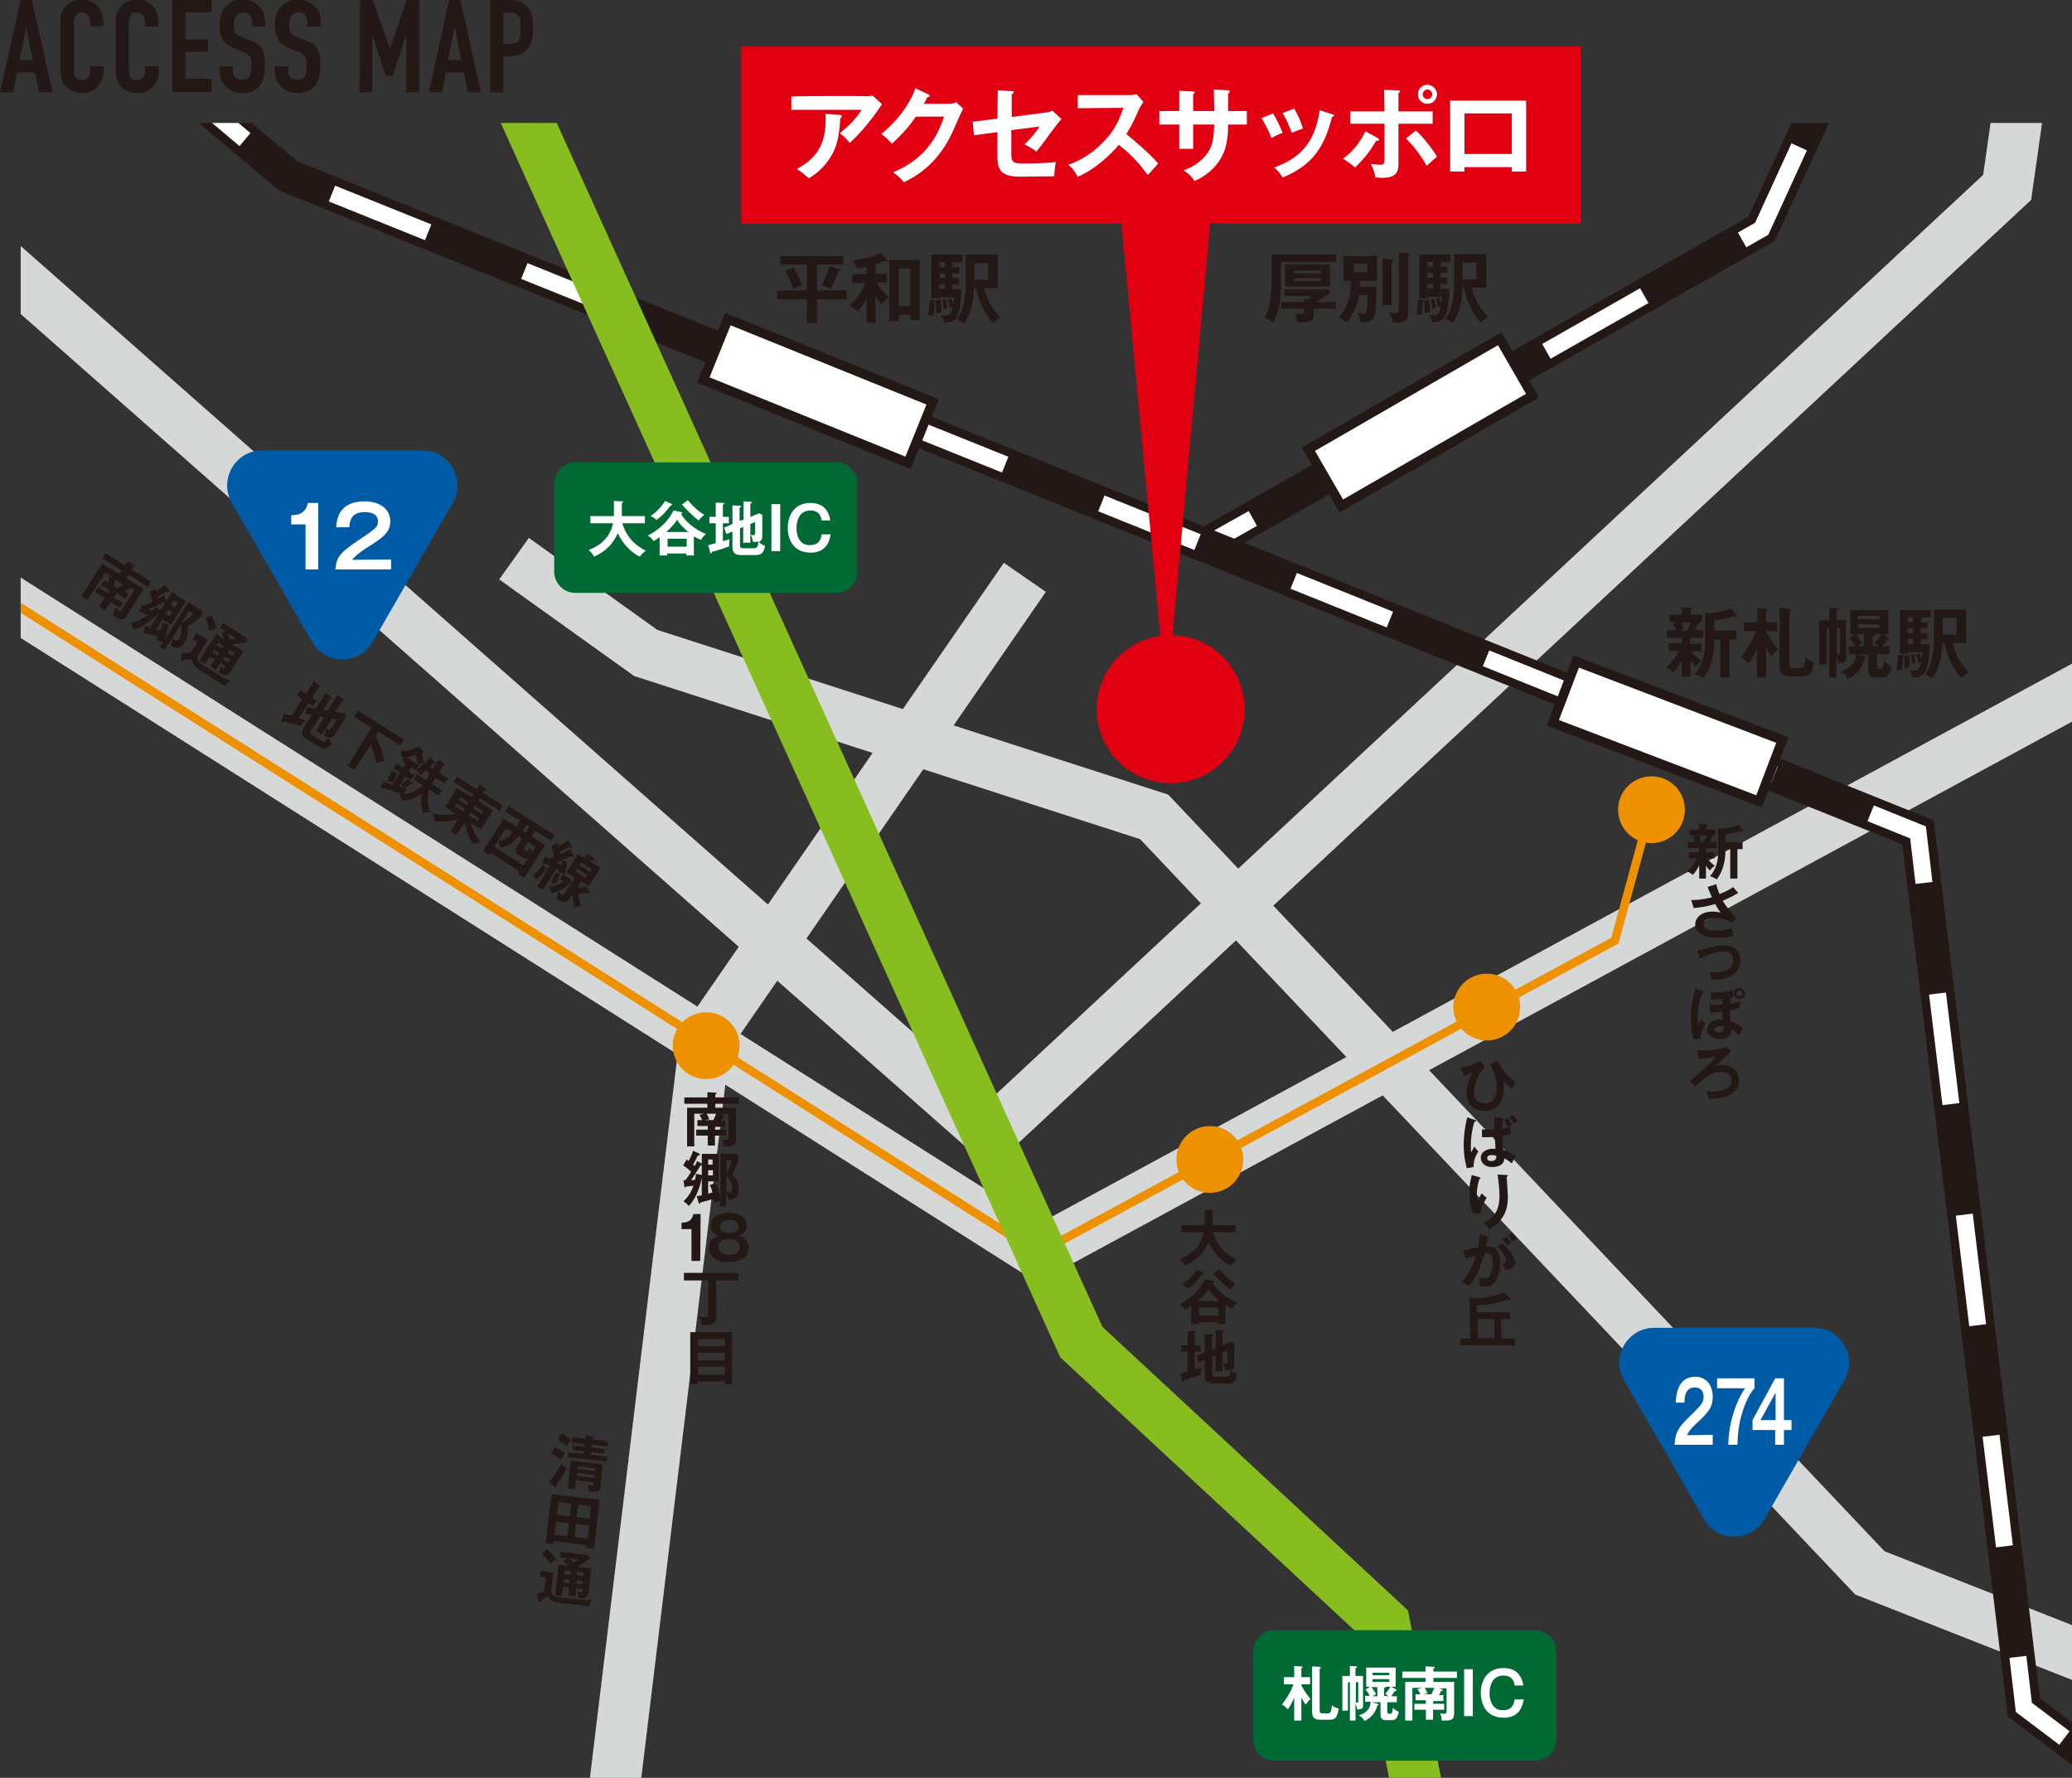 <?xml version="1.0" encoding="utf-8"?>
<!-- Generator: Adobe Illustrator 28.3.0, SVG Export Plug-In . SVG Version: 6.00 Build 0)  -->
<svg version="1.1" id="_レイヤー_2" xmlns="http://www.w3.org/2000/svg" xmlns:xlink="http://www.w3.org/1999/xlink" x="0px"
	 y="0px" viewBox="0 0 520.8 446.8" style="enable-background:new 0 0 520.8 446.8;" xml:space="preserve">
<rect x="0" y="0" width="520.8" height="446.8" fill="#333333" stroke="none"/>
<style type="text/css">
	.st0{clip-path:url(#SVGID_00000142875889051350702500000011028985162986460838_);}
	.st1{fill:none;stroke:#D6D7D7;stroke-width:12.822;stroke-miterlimit:10;}
	.st2{fill:none;stroke:#231815;stroke-width:8.548;stroke-miterlimit:10;}
	.st3{fill:none;stroke:#FFFFFF;stroke-width:4.274;stroke-miterlimit:10;}
	.st4{fill:none;stroke:#FFFFFF;stroke-width:4.274;stroke-miterlimit:10;stroke-dasharray:0,0,28.302,28.302;}
	.st5{fill:none;stroke:#FFFFFF;stroke-width:4.274;stroke-miterlimit:10;stroke-dasharray:0,0,26.059,26.059;}
	.st6{fill:none;stroke:#FFFFFF;stroke-width:4.274;stroke-miterlimit:10;stroke-dasharray:0,0,27.987,27.987;}
	.st7{fill:none;stroke:#FFFFFF;stroke-width:4.274;stroke-miterlimit:10;stroke-dasharray:0,0,24.686,24.686;}
	.st8{fill:#FFFFFF;stroke:#231815;stroke-width:2.392;stroke-miterlimit:10;}
	.st9{fill:#231815;}
	.st10{fill:#005BA6;}
	.st11{fill:#FFFFFF;}
	.st12{fill:none;stroke:#ED9100;stroke-width:2.137;stroke-miterlimit:10;}
	.st13{fill:#ED9100;}
	.st14{fill:none;stroke:#88BD1F;stroke-width:12.822;stroke-miterlimit:10;}
	.st15{fill:#006934;}
	.st16{fill:#E00012;}
</style>
<g id="_アラート">
	<g>
		<g>
			<defs>
				<rect id="SVGID_1_" x="5.2" y="30.9" width="515.7" height="416"/>
			</defs>
			<clipPath id="SVGID_00000008848640216392930990000003589550189144358316_">
				<use xlink:href="#SVGID_1_"  style="overflow:visible;"/>
			</clipPath>
			<g style="clip-path:url(#SVGID_00000008848640216392930990000003589550189144358316_);">
				<g>
					<g>
						<polyline class="st1" points="-127.1,-46.2 248.9,285.1 504.5,47.1 519.3,-57 						"/>
						<polyline class="st1" points="257.6,145.1 177.2,261.5 145.4,523.8 						"/>
						<polyline class="st1" points="129.2,140.4 162.3,164.1 290.1,205.3 470,395.3 653.9,467.7 						"/>
					</g>
					<g>
						<polyline class="st2" points="303.7,136.6 442.8,57.5 493,-51.9 						"/>
						<g>
							<line class="st3" x1="303.7" y1="136.6" x2="314.9" y2="130.3"/>
							<polyline class="st4" points="339.5,116.3 442.8,57.5 481.7,-27.4 							"/>
							<line class="st3" x1="487.6" y1="-40.2" x2="493" y2="-51.9"/>
						</g>
					</g>
					<polyline class="st1" points="566.7,149.2 261,314.9 -204.2,20 					"/>
					<g>
						<polyline class="st2" points="-27.9,-40.4 72.4,44.2 482.1,209.2 508.7,429.1 667,548.8 						"/>
						<g>
							<line class="st3" x1="-27.9" y1="-40.4" x2="-18.1" y2="-32.1"/>
							<polyline class="st5" points="1.8,-15.3 72.4,44.2 458.1,199.5 							"/>
							<polyline class="st3" points="470.2,204.4 482.1,209.2 483.6,221.9 							"/>
							<line class="st6" x1="487" y1="249.7" x2="505.5" y2="402.5"/>
							<polyline class="st3" points="507.2,416.4 508.7,429.1 518.9,436.8 							"/>
							<line class="st7" x1="538.6" y1="451.7" x2="646.9" y2="533.6"/>
							<line class="st3" x1="656.8" y1="541" x2="667" y2="548.8"/>
						</g>
					</g>
					<rect x="329.3" y="97.9" transform="matrix(0.866 -0.5 0.5 0.866 -5.233 192.746)" class="st8" width="55.5" height="16.5"/>
					
						<rect x="411" y="156" transform="matrix(0.356 -0.934 0.934 0.356 98.276 509.988)" class="st8" width="16.5" height="55.5"/>
					
						<rect x="197.3" y="70.5" transform="matrix(0.375 -0.927 0.927 0.375 37.449 251.953)" class="st8" width="16.5" height="55.5"/>
					<g>
						<path class="st9" d="M205.4,73h7.4v2.2h-7.4v6h-2.6v-6h-7.5V73h7.5v-6.5h-6.7v-2.2h15.9v2.2h-6.7L205.4,73L205.4,73z
							 M199.5,67.2c0.8,1.3,1.7,3.2,2.1,4.4c-0.4,0.1-1.9,0.8-2.2,1c-0.3-0.9-1.1-3-2.1-4.5L199.5,67.2L199.5,67.2z M210.9,67.7
							c0.1,0.1,0.4,0.1,0.4,0.3s-0.2,0.2-0.6,0.2c-0.7,2-1.2,3.1-1.9,4.4c-0.4-0.2-1.9-0.8-2.3-0.9c0.6-1.1,1.7-3.5,2-4.9
							L210.9,67.7z"/>
						<path class="st9" d="M220.1,81.1h-2.3v-6c-1.1,2.1-1.9,2.9-2.2,3.2c-0.7-0.7-1.1-1-2.1-1.4c1.8-1.6,3.1-3.6,4-5.8h-3.2v-2.2
							h3.5v-1.8c-0.4,0.1-2.1,0.4-2.4,0.4c-0.1-0.2-0.5-1.3-1.2-2.1c1-0.1,4.3-0.3,7.1-1.9l1.6,1.8c0.1,0.1,0.1,0.2,0.1,0.3
							s-0.1,0.2-0.2,0.2c-0.1,0-0.1,0-0.5-0.2c-1.1,0.4-1.5,0.6-2.2,0.8v2.4h2.8v2.2h-2.6c0.2,0.3,1.2,2.1,3.1,3.7
							c-0.9,0.6-1,0.7-1.7,1.8c-1-1-1.6-2-1.7-2.1L220.1,81.1L220.1,81.1z M225.9,79.1v1.6h-2.4V65.3h7.7v15.1h-2.4v-1.3L225.9,79.1
							L225.9,79.1z M228.8,76.9v-9.4h-2.9v9.4H228.8z"/>
						<path class="st9" d="M234.9,75.5c0.2,0,0.3,0,0.3,0.2c0,0.1-0.2,0.2-0.3,0.2c0,1.1-0.1,2.4-0.3,3.4c-0.5-0.1-0.9-0.1-1.4-0.1
							c0.3-1.2,0.5-2.6,0.5-3.9L234.9,75.5L234.9,75.5z M241.1,67.1v1.6h-1.7v1.2h1.7v1.6h-1.7v1.2h2.2c0,4.8-0.9,6.9-1.5,7.5
							c-0.7,0.7-1.7,0.9-2.8,0.9c-0.2-0.8-0.3-1.1-0.9-1.9c0.2,0,0.5,0.1,0.9,0.1c1.6,0,1.9-0.5,2.2-2.2c-0.1,0-0.2,0.1-0.7,0.2
							c-0.2-0.8-0.5-1.8-0.5-2.1l0.8-0.2c0.1,0.3,0.3,0.7,0.5,1.6c0.1-0.9,0.2-1.2,0.2-1.9h-3.5V75h-2.2V64h7.8v1.9h-2.4v1.2
							L241.1,67.1L241.1,67.1z M236.4,75.3c0.1,0.7,0.3,1.9,0.2,3.1c-0.3,0.1-1,0.2-1.3,0.3c0-0.6,0.1-1.6-0.1-3.2L236.4,75.3z
							 M237.5,67.1v-1.2h-1.4v1.2H237.5z M236.1,68.7v1.2h1.4v-1.2H236.1z M236.1,71.4v1.2h1.4v-1.2H236.1z M237.7,75.2
							c0.3,1.3,0.3,1.4,0.4,2.3c-0.2,0-0.8,0.2-0.9,0.3c0-0.7-0.2-1.7-0.4-2.4L237.7,75.2L237.7,75.2z M244.8,72.4
							c-0.1,3.1-0.7,6.4-2.5,8.9c-0.4-0.4-1.2-0.9-1.8-1.1c1.9-2.4,2.2-6.3,2.2-9.5V64h8.1v8.4h-3.4c0.9,4.3,3.6,6.9,4,7.3
							c-1.1,0.8-1.2,0.9-1.7,1.5c-1.6-1.4-3.7-5.1-4.3-8.8H244.8L244.8,72.4z M244.9,66.1v4.2h3.5v-4.2H244.9z"/>
					</g>
					<g>
						<path class="st9" d="M335.8,64v1.8h-13.8v4.3c0,3.6-0.1,7.2-1.9,11c-0.8-0.6-1.5-1-2.3-1.2c1.1-2,1.8-3.9,1.8-9.5V64H335.8z
							 M330.2,79.1c0,1.2-0.2,2.1-4.1,1.9c-0.1-0.8-0.2-1.3-0.7-2.2c0.8,0.1,1.3,0.1,1.5,0.1c0.9,0,0.9-0.2,0.9-0.7v-0.6h-5.8v-1.7
							h5.8v-0.8l0.7,0.1c0.5-0.3,0.9-0.6,1.2-0.8h-6.9v-1.7h11l0.6,0.9c-1.3,1-2.8,1.8-3.7,2.3h5.1v1.7h-5.6L330.2,79.1L330.2,79.1z
							 M334.3,66.5V72h-11.3v-5.5C323.1,66.5,334.3,66.5,334.3,66.5z M332.1,68.7V68h-6.8v0.7H332.1z M325.3,69.9v0.7h6.8v-0.7
							H325.3z"/>
						<path class="st9" d="M346,72c-0.1,5.2-0.2,7.1-0.8,8c-0.7,1-2.3,1.1-3.2,1c-0.1-0.8-0.3-1.4-0.8-2.4c0.9,0.2,1.4,0.2,1.4,0.2
							c0.7,0,1.1,0,1.1-4.7h-2.1c-0.2,1.1-0.7,4.3-3.2,7c-0.5-0.5-1.4-1.1-2-1.3c3.1-3.2,3.1-6.7,3.2-9.2h-1.9v-6.3h8.4v6.3h-4.2
							c0,0.5,0,1-0.1,1.5L346,72L346,72z M340.3,66.3v2.1h3.4v-2.1H340.3z M349.8,65.2c0.2,0,0.4,0,0.4,0.2c0,0.2-0.2,0.3-0.4,0.4
							v10.9h-2.3V65L349.8,65.2L349.8,65.2z M353.9,63.7c0.2,0,0.5,0,0.5,0.3c0,0.2-0.3,0.3-0.5,0.4v14.3c0,1.8-0.8,2.5-3.8,2.4
							c-0.1-0.9-0.4-1.6-1-2.6c0.8,0.2,1.4,0.2,1.5,0.2c1,0,1-0.4,1-1.2v-14L353.9,63.7L353.9,63.7z"/>
						<path class="st9" d="M357.6,75.4c0.2,0,0.3,0,0.3,0.2c0,0.1-0.2,0.2-0.3,0.2c0,1.1-0.1,2.4-0.3,3.4c-0.5-0.1-0.9-0.1-1.4-0.1
							c0.3-1.2,0.5-2.6,0.5-3.9L357.6,75.4L357.6,75.4z M363.8,67v1.6h-1.7v1.2h1.7v1.6h-1.7v1.2h2.2c0,4.8-0.9,6.9-1.5,7.5
							c-0.7,0.7-1.7,0.9-2.8,0.9c-0.2-0.8-0.3-1.1-0.9-1.9c0.2,0,0.5,0.1,0.9,0.1c1.6,0,1.9-0.5,2.2-2.2c-0.1,0-0.2,0.1-0.7,0.2
							c-0.2-0.8-0.5-1.8-0.5-2.1l0.8-0.2c0.1,0.3,0.3,0.7,0.5,1.6c0.1-0.9,0.2-1.2,0.2-1.9h-3.5v0.4h-2.2v-11h7.8v1.9h-2.4V67
							L363.8,67L363.8,67z M359.2,75.3c0.1,0.7,0.3,1.9,0.2,3.1c-0.3,0.1-1,0.2-1.3,0.3c0-0.6,0.1-1.6-0.1-3.2L359.2,75.3
							L359.2,75.3z M360.2,67v-1.2h-1.4V67H360.2z M358.8,68.6v1.2h1.4v-1.2H358.8z M358.8,71.3v1.2h1.4v-1.2H358.8z M360.5,75.1
							c0.3,1.3,0.3,1.4,0.4,2.3c-0.2,0-0.8,0.2-0.9,0.3c0-0.7-0.2-1.7-0.4-2.4L360.5,75.1L360.5,75.1z M367.6,72.3
							c-0.1,3.1-0.7,6.4-2.5,8.9c-0.4-0.4-1.2-0.9-1.8-1.1c1.9-2.4,2.2-6.3,2.2-9.5v-6.7h8.1v8.4H370c0.9,4.3,3.6,6.9,4,7.3
							c-1.1,0.8-1.2,0.9-1.7,1.5c-1.6-1.4-3.7-5.1-4.3-8.8H367.6z M367.6,66v4.2h3.5V66H367.6z"/>
					</g>
					<g>
						<path class="st9" d="M424.8,161.8h2.9v1.9h-2.6c0.2,0.3,1.5,1.7,2.6,2.4c-0.8,0.5-1,0.7-1.5,1.5c-0.6-0.6-0.9-1-1.3-1.7v4.2
							h-2.2v-4.2c-0.5,1-1.1,2-2.1,3.1c-0.5-0.5-1-0.8-1.9-1.2c1.6-1.4,2.7-2.9,3.4-4.2h-2.7v-1.9h3.3v-1.4H419v-1.9h2.2
							c-0.3-1.1-0.5-1.5-0.6-1.8l1-0.3h-2v-1.8h3.1v-1.9l2.3,0.2c0.3,0,0.4,0.1,0.4,0.2c0,0.1-0.2,0.2-0.4,0.4v1.1h2.8v1.8h-1.2
							c0.5,0.1,0.6,0.1,0.6,0.3c0,0.2-0.1,0.2-0.5,0.3c-0.2,0.6-0.5,1.2-0.7,1.5h2.1v1.9h-2.8c0,0.2-0.4,0.3-0.6,0.4L424.8,161.8
							L424.8,161.8z M422.6,156.4c0.4,1,0.5,1.5,0.6,1.8l-1.1,0.3h1.9c0.6-0.9,0.9-1.9,0.9-2.1L422.6,156.4L422.6,156.4z M428.6,154
							l1.3,0.1c1.3,0,3.9-0.6,5.3-1.2l1.3,1.7c0,0.1,0.1,0.1,0.1,0.2c0,0.2-0.1,0.3-0.3,0.3c-0.1,0-0.2-0.1-0.5-0.2
							c-1.6,0.5-3,0.8-4.9,1v2.6h5.5v2.2h-1.7v9.6h-2.3v-9.6h-1.5c0,1.4,0,6.2-2.8,9.7c-0.5-0.3-1.2-0.7-2.2-1
							c2.5-2.7,2.7-5.9,2.7-8.7L428.6,154L428.6,154z"/>
						<path class="st9" d="M443.9,170.3h-2.3V163c-0.8,1.9-1.4,2.8-2.1,3.8c-0.2-0.3-1-1.1-1.9-1.6c1.9-2.4,3.1-4.7,3.8-6.6h-3.1
							v-2.2h3.4v-3.5l2.3,0.1c0.2,0,0.3,0.1,0.3,0.2c0,0.2-0.2,0.3-0.4,0.4v2.8h2.8v2.2h-2.8v0.3c1.1,1.9,1.9,3.1,3,4.3
							c-0.7,0.6-1,1-1.6,1.8c-0.6-0.8-0.9-1.4-1.4-2.3V170.3L443.9,170.3z M449.8,153c0.2,0,0.4,0.1,0.4,0.2c0,0.2-0.2,0.3-0.4,0.3
							v13.3c0,1,0.3,1.1,0.9,1.1h1.8c0.4,0,0.7-0.1,0.9-0.5c0.2-0.4,0.3-0.9,0.4-2.1c0.7,0.6,1.6,0.9,2.2,1.1
							c-0.5,2.7-0.9,3.6-3,3.6h-3.2c-2.4,0-2.5-1.6-2.5-2.7v-14.6L449.8,153L449.8,153z"/>
						<path class="st9" d="M459.1,157.9v9.1h-1.8v-11.1h2.5v-3.2l2,0.1c0.2,0,0.3,0.1,0.3,0.2c0,0.2-0.3,0.3-0.5,0.3v2.5h2.4v9.4
							c0,0.9,0,1.4-1.9,1.5c-0.1-0.9-0.4-1.5-0.5-1.8v5.4h-1.8v-12.4L459.1,157.9L459.1,157.9z M461.7,157.9v6.6c0.1,0,0.4,0,0.4,0
							c0.4,0,0.4-0.2,0.4-0.6v-6H461.7L461.7,157.9z M474.9,162.4v2h-3.1v3c0,0.5,0,0.7,0.7,0.7c0.8,0,0.9-0.5,1.1-1.9
							c0.8,0.7,1.5,1.1,1.9,1.3c-0.6,2.4-1.3,2.7-2.3,2.7h-1.8c-1.8,0-1.8-1.1-1.8-1.9v-3.8h-2.8l1.9,0.5c0.1,0,0.3,0.1,0.3,0.2
							c0,0.2-0.2,0.2-0.3,0.3c-0.5,2.2-2,4.1-4.2,5.1c-0.5-0.8-1-1.3-1.8-1.8c1.4-0.6,3.7-1.4,3.8-4.4h-1.8v-2h1.5
							c-0.5-1.1-1.1-1.7-1.4-2.1l1.6-0.9h-1.3v-6.1h9.5v6.1h-1.4l1.5,0.9c0.2,0.1,0.2,0.1,0.2,0.3c0,0.3-0.2,0.2-0.6,0.2
							c-0.3,0.5-0.7,1-1.2,1.6L474.9,162.4L474.9,162.4z M468.5,162.4v-3h-2c0.4,0.5,1.1,1.6,1.5,2.3c-0.4,0.2-0.6,0.3-1.2,0.7
							L468.5,162.4L468.5,162.4z M472.4,155.6v-0.8H467v0.8H472.4z M467,156.9v0.9h5.4v-0.9H467z M472.2,162.4
							c-0.1-0.1-0.5-0.4-1.1-0.8c0.6-0.6,1.2-1.3,1.7-2.2h-1.7c0.1,0,0.1,0.1,0.1,0.2c0,0.2-0.2,0.2-0.5,0.3v2.5H472.2L472.2,162.4z
							"/>
						<path class="st9" d="M478.3,164.7c0.2,0,0.3,0,0.3,0.2c0,0.1-0.2,0.2-0.3,0.2c0,1.1-0.1,2.4-0.3,3.4c-0.5-0.1-0.9-0.1-1.4-0.1
							c0.3-1.2,0.5-2.6,0.5-3.9L478.3,164.7L478.3,164.7z M484.5,156.3v1.6h-1.7v1.2h1.7v1.6h-1.7v1.2h2.2c0,4.8-0.9,6.9-1.5,7.5
							c-0.7,0.7-1.7,0.9-2.8,0.9c-0.2-0.8-0.3-1.1-0.9-1.9c0.2,0,0.5,0.1,0.9,0.1c1.6,0,1.9-0.5,2.2-2.2c-0.1,0-0.2,0.1-0.7,0.2
							c-0.2-0.8-0.5-1.8-0.5-2.1l0.8-0.2c0.1,0.3,0.3,0.7,0.5,1.6c0.1-0.9,0.2-1.2,0.2-1.9h-3.5v0.4h-2.2v-11h7.8v1.9h-2.4v1.2
							L484.5,156.3L484.5,156.3z M479.8,164.6c0.1,0.7,0.3,1.9,0.2,3.1c-0.3,0.1-1,0.2-1.3,0.3c0-0.6,0.1-1.6-0.1-3.2L479.8,164.6
							L479.8,164.6z M480.9,156.3v-1.2h-1.4v1.2H480.9z M479.5,157.9v1.2h1.4v-1.2H479.5z M479.5,160.6v1.2h1.4v-1.2H479.5z
							 M481.1,164.4c0.3,1.3,0.3,1.4,0.4,2.3c-0.2,0-0.8,0.2-0.9,0.3c0-0.7-0.2-1.7-0.4-2.4L481.1,164.4L481.1,164.4z M488.2,161.6
							c-0.1,3.1-0.7,6.4-2.5,8.9c-0.4-0.4-1.2-0.9-1.8-1.1c1.9-2.4,2.2-6.3,2.2-9.5v-6.7h8.1v8.4h-3.4c0.9,4.3,3.6,6.9,4,7.3
							c-1.1,0.8-1.2,0.9-1.7,1.5c-1.6-1.4-3.7-5.1-4.3-8.8H488.2L488.2,161.6z M488.3,155.3v4.2h3.5v-4.2H488.3z"/>
					</g>
					<g>
						<path class="st10" d="M93.7,161.3l20.1-34.9c3.4-5.9-0.8-13.2-7.6-13.2H65.9c-6.8,0-11,7.4-7.6,13.2l20.1,34.9
							C81.8,167.2,90.3,167.2,93.7,161.3L93.7,161.3z"/>
						<g>
							<path class="st11" d="M80,143.1h-3.2v-11.3h-3.6v-2.3c1.8-0.1,3.5-0.3,4.2-3.1H80L80,143.1L80,143.1z"/>
							<path class="st11" d="M98.3,140.6v2.5H84.3c0.2-3.6,1.9-4.7,7.1-8.2c3.1-2.1,3.6-2.6,3.6-3.9c0-1.8-1.7-2.3-3.3-2.3
								c-3.2,0-3.8,1.9-3.9,3.8h-3.3c0.1-1.5,0.4-6.5,7.1-6.5c4.3,0,6.5,2.3,6.5,5c0,2.4-1.3,3.7-4.4,5.7c-3.2,2-4.1,2.7-5.2,4
								L98.3,140.6L98.3,140.6z"/>
						</g>
					</g>
					<g>
						<path class="st10" d="M443.5,381.8l20.1-34.9c3.4-5.9-0.8-13.2-7.6-13.2h-40.2c-6.8,0-11,7.4-7.6,13.2l20.1,34.9
							C431.6,387.7,440.1,387.7,443.5,381.8L443.5,381.8z"/>
						<g>
							<path class="st11" d="M430.5,360.6v2.5h-9.6c0.2-3.6,1.3-4.7,4.9-8.2c2.1-2.1,2.4-2.6,2.4-3.9c0-1.8-1.2-2.3-2.2-2.3
								c-2.2,0-2.6,1.9-2.6,3.8h-2.2c0.1-1.5,0.3-6.5,4.9-6.5c2.9,0,4.4,2.3,4.4,5c0,2.4-0.9,3.7-3,5.7c-2.2,2-2.8,2.7-3.5,4
								L430.5,360.6L430.5,360.6z"/>
							<path class="st11" d="M441,346.4v2.5c-1.6,1.6-2.8,5.1-3.1,6.2c-1,3.1-1.1,5.9-1.2,8h-2.3c0.2-8.3,3.8-13.6,4.2-14.2h-7v-2.5
								L441,346.4L441,346.4z"/>
							<path class="st11" d="M448.4,356.9h1.9v2.5h-1.9v3.7h-2.2v-3.7h-5.7v-2.5l5.7-10.5h2.2V356.9z M446.3,356.9v-6.9l-3.8,6.9
								H446.3z"/>
						</g>
					</g>
					<polyline class="st12" points="415.4,201.5 405.9,236.4 261,314.9 -204.2,20 					"/>
					<circle class="st13" cx="415.1" cy="203.5" r="8.4"/>
					<circle class="st13" cx="373.7" cy="253.1" r="8.4"/>
					<circle class="st13" cx="304.1" cy="291.4" r="8.4"/>
					<circle class="st13" cx="177.5" cy="262.8" r="8.4"/>
					<g>
						<path class="st9" d="M428.8,214.2h2.2v1.5h-2c0.2,0.2,1.2,1.3,2,1.9c-0.6,0.4-0.8,0.6-1.2,1.2c-0.4-0.4-0.7-0.7-1-1.3v3.3
							h-1.7v-3.3c-0.4,0.8-0.9,1.6-1.6,2.4c-0.4-0.4-0.8-0.6-1.5-0.9c1.3-1.1,2.1-2.2,2.6-3.3h-2.1v-1.5h2.6v-1.1h-2.8v-1.5h1.7
							c-0.2-0.9-0.4-1.2-0.5-1.4l0.8-0.3h-1.6v-1.4h2.4v-1.5l1.8,0.1c0.3,0,0.3,0.1,0.3,0.2c0,0.1-0.1,0.2-0.3,0.3v0.9h2.2v1.4h-0.9
							c0.4,0.1,0.5,0.1,0.5,0.2c0,0.1-0.1,0.2-0.4,0.3c-0.2,0.5-0.4,0.9-0.5,1.2h1.6v1.5h-2.2c0,0.2-0.3,0.3-0.5,0.3L428.8,214.2
							L428.8,214.2z M427.1,210c0.3,0.8,0.4,1.1,0.5,1.4l-0.8,0.2h1.5c0.4-0.7,0.7-1.5,0.7-1.7L427.1,210L427.1,210z M431.8,208.2
							l1,0.1c1,0,3-0.5,4.2-1l1,1.3c0,0,0.1,0.1,0.1,0.2c0,0.1-0.1,0.2-0.2,0.2c-0.1,0-0.2,0-0.4-0.1c-1.3,0.4-2.3,0.6-3.8,0.8v2
							h4.3v1.7h-1.3v7.4h-1.8v-7.4h-1.2c0,1.1,0,4.8-2.2,7.6c-0.4-0.2-0.9-0.6-1.7-0.8c1.9-2.1,2.1-4.6,2.1-6.8L431.8,208.2
							L431.8,208.2z"/>
						<path class="st9" d="M431.4,222.2c0.1,0.6,0.3,1.3,0.8,2.5c2.3-0.9,3.1-1.5,3.4-1.8c0.6,0.7,1,1.2,1.3,1.5
							c-1.2,0.8-2.8,1.5-3.9,2c1,1.6,2.4,3.4,3.5,4.3l-1.3,1.2c-1.5-1-3.3-1.2-4.2-1.2c-0.4,0-2.8,0-2.8,1.6c0,1.3,1.6,1.6,3.5,1.6
							c1.5,0,2.5-0.3,3.6-0.7c0,0.6,0.2,1.5,0.4,2c-1.3,0.4-2.6,0.5-3.9,0.5c-3.7,0-5.7-1.5-5.7-3.4c0-1.7,1.6-3.2,4.4-3.2
							c1,0,1.7,0.2,2,0.3c-0.4-0.5-0.8-1.2-1.4-2.2c-2.3,0.7-4.2,0.9-5.4,1l-0.6-2c1.2,0,3-0.1,5.2-0.7c-0.4-0.8-0.8-1.9-1.1-2.6
							L431.4,222.2L431.4,222.2z"/>
						<path class="st9" d="M426.5,238.9c0.7-0.1,1-0.2,2.2-0.5c2.3-0.6,3.3-0.8,4.6-0.8c3.4,0,4.2,2.5,4.2,3.8c0,1.7-0.9,3-2.2,3.7
							c-1.6,1-3.9,1.2-5.1,1.2c-0.1-0.8-0.3-1.2-0.6-1.9c0.3,0,0.6,0,1,0c1.7,0,5-0.3,5-3.1c0-0.5-0.1-2.2-2.3-2.2
							c-0.6,0-2.4,0.1-6,1.8L426.5,238.9L426.5,238.9z"/>
						<path class="st9" d="M427.9,249c0.1,0,0.3,0.1,0.3,0.2c0,0.2-0.2,0.3-0.3,0.3c-0.8,2-1.2,4.1-1.2,6.2c0,0.9,0.1,1.5,0.2,1.9
							c0.4-1,0.5-1.1,0.7-1.4c0.3,0.3,0.6,0.6,1.1,1c-0.5,0.9-1.2,2.4-1.3,3.8l-1.7,0.2c-0.5-1.8-0.7-3.7-0.7-5.6
							c0-2.6,0.6-5.3,1.1-7.2L427.9,249L427.9,249z M437.3,253.3c-1.2,0.4-1.9,0.5-2.6,0.6c0,0.7,0,0.9,0.1,1.5c0,0.3,0.1,1,0.1,1.2
							c1,0.3,1.7,0.7,3.1,1.8c-0.2,0.4-0.8,1.6-0.9,1.8c-1.2-1.1-1.6-1.3-1.9-1.5c0,0.8-0.1,2.4-2.9,2.4c-1.9,0-3.2-1.1-3.2-2.4
							c0-1.5,1.6-2.5,3.2-2.5c0.2,0,0.4,0,0.7,0c-0.1-0.6-0.1-1.4-0.1-2c-1.5,0.2-2.3,0.3-3.1,0.3l-0.1-1.9c0.8,0,1.5,0,3.2-0.1
							l0-1.4c-1.4,0.1-2.2,0.1-2.8,0.1l-0.1-1.8c1.9,0.1,4.1-0.1,5.6-0.6l0,1.9c-0.3,0.1-0.5,0.1-0.7,0.2c0,0.8,0,1.2,0,1.4
							c1.1-0.2,1.9-0.5,2.5-0.7L437.3,253.3L437.3,253.3z M432.4,257.9c-0.5,0-1.5,0.2-1.5,0.9c0,0.5,0.7,0.7,1.2,0.7
							c1,0,1.2-0.5,1.2-1.5C433.1,258,432.8,257.9,432.4,257.9z M438.6,249.7c0,0.8-0.6,1.4-1.4,1.4c-0.8,0-1.4-0.6-1.4-1.4
							s0.6-1.4,1.4-1.4C437.9,248.3,438.6,248.9,438.6,249.7z M436.5,249.7c0,0.4,0.3,0.7,0.7,0.7s0.7-0.3,0.7-0.7
							c0-0.4-0.3-0.7-0.7-0.7C436.8,249,436.5,249.3,436.5,249.7z"/>
						<path class="st9" d="M435.2,264.3c-0.9,0.7-2.7,2.4-3.9,3.6c0.4-0.1,0.9-0.2,1.7-0.2c2.7,0,4.1,1.8,4.1,3.8
							c0,4.4-5.6,4.6-6.8,4.6c-0.4,0-0.6,0-0.8,0c-0.2-0.8-0.3-1.2-0.7-1.9c0.4,0,0.9,0.1,1.5,0.1c1.4,0,4.9-0.2,4.9-2.7
							c0-2-1.9-2.2-2.7-2.2c-2.2,0-3.5,1.1-5,2.4c-0.5,0.4-0.9,0.8-1.3,1.2l-1.5-1.4c2.1-1.5,5.4-4.4,6.7-6.1
							c-0.8,0.2-3.5,0.6-4.5,0.6l-0.3-2.1c0.3,0,0.7,0,1.2,0c2.8,0,5.3-0.5,6.3-0.9L435.2,264.3L435.2,264.3z"/>
					</g>
					<g>
						<path class="st9" d="M373.3,268.1c-1.3,1.2-2.8,4-2.8,6.5c0,2.5,2,2.7,2.6,2.7c2.9,0,3.1-2.9,3.1-3.9c0-3-1.2-5-1.7-5.8l1.8-1
							c1.3,2.4,2.8,4,4.7,5.4c-0.4,0.5-0.7,1-1,1.7c-0.8-0.7-1.5-1.3-2.2-2.2c0.1,0.3,0.2,0.7,0.2,1.8c0,1.2-0.1,2.3-0.7,3.5
							c-0.5,0.9-1.6,2.4-4.1,2.4c-2.6,0-4.6-1.7-4.6-4.5c0-1.7,0.9-3.9,1.6-5.1c-0.8,0.4-1.9,0.7-2.3,0.8l-0.7-2.1
							c1.1-0.1,3.1-0.6,4.8-1.6L373.3,268.1L373.3,268.1z"/>
						<path class="st9" d="M370.8,281.5c0.1,0,0.2,0.1,0.2,0.2c0,0.1-0.1,0.2-0.4,0.2c-0.6,1.9-0.9,3.9-0.9,5.9c0,0.9,0,1.3,0.1,1.8
							c0.1-0.2,0.7-1.3,0.8-1.5c0.1,0.2,0.4,0.7,1,1.3c-0.8,1.2-1.3,2.6-1.2,3.9l-1.7,0.3c-0.2-0.7-0.8-2.8-0.8-5.9
							c0-1.6,0.2-4.2,0.9-6.9L370.8,281.5L370.8,281.5z M377.8,281.1c0.1,0,0.2,0.1,0.2,0.2c0,0.2-0.2,0.2-0.3,0.2
							c0,0.4-0.1,0.8-0.1,2.2c1-0.2,1.6-0.4,2.1-0.5v1.9c-0.6,0.1-1.2,0.3-2.1,0.4c0,0.8,0.1,2.8,0.3,3.5c1.3,0.4,2.4,1,3,1.6
							c-0.2,0.4-0.9,1.7-0.9,1.8c-0.9-0.8-1.6-1.1-1.9-1.3c0,2.1-2.4,2.2-3,2.2c-2.2,0-2.9-1.4-2.9-2.3c0-1.6,1.6-2.3,3.1-2.3
							c0.2,0,0.4,0,0.6,0c0-0.5-0.1-1.6-0.2-3c-0.9,0.1-1.5,0.1-2,0.1c-0.5,0-0.8,0-1.2,0v-2c0.5,0.1,1,0.1,1.8,0.1c0.6,0,1,0,1.3,0
							c0-0.6,0-1.9,0-3.2L377.8,281.1L377.8,281.1z M375,290.3c-1,0-1.2,0.4-1.2,0.8c0,0.4,0.4,0.7,1,0.7c0.1,0,1.3,0,1.3-1
							c0-0.1,0-0.1,0-0.3C375.8,290.4,375.6,290.3,375,290.3L375,290.3z M379,281c0.6,0.8,0.8,1.2,1,1.7c-0.3,0.2-0.6,0.3-1,0.6
							c-0.3-0.6-0.5-1.1-1-1.7L379,281L379,281z M380.3,280.2c0.4,0.4,0.9,1.1,1.1,1.6c-0.5,0.3-0.6,0.3-1,0.7
							c-0.2-0.6-0.6-1.3-1-1.7L380.3,280.2L380.3,280.2z"/>
						<path class="st9" d="M371.7,295.8c0.2,0.1,0.4,0.1,0.4,0.3c0,0.2-0.2,0.2-0.3,0.3c-0.6,1.9-0.6,3.5-0.6,3.9
							c0,0.8,0.1,1.2,0.2,1.6c0.3-0.7,0.6-1.2,1-2c0.5,0.5,0.7,0.7,1.3,1.1c-0.8,1.2-1.4,2.5-1.6,3.9l-1.8,0.2c-0.7-1.7-1-3.5-1-5.4
							c0-1.2,0.1-2.2,0.5-3.8c0.1-0.3,0.1-0.4,0.1-0.6L371.7,295.8L371.7,295.8z M378.6,295.3c0.2,0,0.4,0,0.4,0.2
							c0,0.2-0.1,0.2-0.3,0.2c0,0.5,0.2,2.6,0.2,3.1c0,0.4,0.1,1.1,0.1,1.8c0,1.9-0.1,5.8-4.6,8.3c-0.6-0.8-1-1.1-1.6-1.5
							c2.9-1.3,4.1-3.5,4.1-6.8c0-1.1-0.2-3.9-0.5-5.4L378.6,295.3L378.6,295.3z"/>
						<path class="st9" d="M374,310.8c0.2,0,0.3,0.1,0.3,0.2c0,0.1-0.1,0.2-0.4,0.3c-0.1,0.6-0.3,1.4-0.4,2c1.7-0.1,3.6,0.3,3.6,4.1
							c0,1.6-0.4,3.1-0.9,4.1c-0.8,1.5-1.7,1.9-2.9,1.9c-0.6,0-1.1-0.1-1.4-0.2c0-1,0-1.5-0.2-2.2c0.4,0.2,0.8,0.3,1.4,0.3
							c0.6,0,1.1,0,1.6-1.2c0.5-1.1,0.5-2.6,0.5-2.9c0-0.6,0-2.2-1.4-2.2c-0.2,0-0.2,0-0.7,0.1c-0.6,2-1.4,5-3.8,8.1
							c-0.6-0.4-1.3-0.8-1.9-1c1.8-2.1,2.8-4.1,3.6-6.7c-0.7,0.2-1.2,0.3-2.6,0.8l-0.6-2.1c0.6-0.1,3.2-0.6,3.7-0.7
							c0.3-1.6,0.4-2.8,0.5-3.4L374,310.8L374,310.8z M377.7,312.5c1,1,3.1,3.2,3.1,4.8c0,1.2-1.3,1.6-2.3,1.9
							c-0.3-0.6-0.7-1.3-1-1.7c0.8-0.2,1.1-0.3,1.1-0.8c0-0.8-1.2-2.4-2.3-3.5L377.7,312.5L377.7,312.5z M378.6,310.8
							c0.8,0.8,1.1,1.3,1.3,1.5c-0.4,0.3-0.7,0.5-1,0.7c-0.5-0.7-0.9-1.2-1.3-1.6L378.6,310.8z M380,309.8c0.2,0.2,0.8,0.8,1.3,1.5
							c-0.4,0.3-0.5,0.3-1.1,0.8c-0.4-0.8-0.8-1.2-1.2-1.6L380,309.8L380,309.8z"/>
						<path class="st9" d="M377.4,336.4h3.4v1.7h-13.7v-1.7h2.5l-0.3-10.3l1.6,0.2c2,0,5.3-0.7,7.1-1.5l1.5,1.4
							c0.1,0.1,0.1,0.2,0.1,0.3c0,0.1-0.1,0.2-0.2,0.2c-0.1,0-0.2,0-0.3-0.1c-3.2,1-5.8,1.4-7.9,1.5l0,1.7h8.4v1.7h-2.3L377.4,336.4
							L377.4,336.4z M375.6,331.5h-4.2l0.1,4.8h4.1V331.5z"/>
					</g>
					<g>
						<path class="st9" d="M296.9,309.7v-1.8h5.9v-3.8l2,0.1c0.2,0,0.3,0.1,0.3,0.2c0,0.1-0.2,0.2-0.3,0.2v3.3h5.8v1.8h-5.7
							c0.7,2.2,2,4.9,5.9,6.9c-0.9,0.7-1.1,1-1.5,1.5c-1.6-0.7-4.2-2.9-5.5-5.9c-1.7,3.7-4.2,5.1-6,5.9c-0.1-0.3-0.4-0.8-1.3-1.7
							c1.3-0.5,5.1-2,6.1-6.7L296.9,309.7L296.9,309.7z"/>
						<path class="st9" d="M304.9,321.9c0.1,0,0.2,0.1,0.2,0.2c0,0.1-0.2,0.2-0.3,0.3c0.9,1.6,3.1,3.7,6.2,5
							c-0.6,0.6-0.8,0.8-1.2,1.5c-0.9-0.4-1.3-0.6-1.8-0.9v4.8h-1.9v-0.5h-4.8v0.5h-1.9v-4.6c-0.7,0.5-1.2,0.8-1.5,1
							c-0.5-0.7-0.7-0.9-1.5-1.4c1.5-0.7,4.7-2.7,6.5-6.3L304.9,321.9L304.9,321.9z M302.3,319.8c0.1,0.1,0.2,0.1,0.2,0.3
							c0,0.1-0.2,0.2-0.4,0.2c-1.2,1.6-2.1,2.6-3.5,3.6c-0.2-0.2-0.6-0.7-1.5-1c1.7-1.1,2.8-2.5,3.7-3.8L302.3,319.8L302.3,319.8z
							 M306.6,327c-0.8-0.7-2.1-1.8-2.8-3.1c-0.7,1.2-1.8,2.2-2.7,3.1H306.6L306.6,327z M306.2,330.6v-2h-4.8v2H306.2z M306.5,319
							c1.3,1.6,2.3,2.5,4.1,3.7c-0.7,0.6-1.1,1-1.4,1.4c-1.5-1.1-3.7-3.4-4.2-4L306.5,319L306.5,319z"/>
						<path class="st9" d="M301.8,338.1v1.6h-1.5v4.5c0.3-0.1,1.5-0.4,1.7-0.5c-0.1,0.9-0.2,1.1-0.1,1.8c-0.9,0.4-4.2,1.4-4.4,1.4
							c-0.1,0.3-0.1,0.4-0.2,0.4s-0.2-0.1-0.2-0.3l-0.5-1.8c0.4-0.1,1-0.2,1.9-0.5v-5h-1.6v-1.6h1.6v-3.6l2,0.1
							c0.1,0,0.2,0.1,0.2,0.2c0,0.1-0.1,0.1-0.4,0.2v3.1L301.8,338.1L301.8,338.1z M305.6,338.8v-4.6l1.8,0.1c0.1,0,0.3,0.1,0.3,0.2
							c0,0.1-0.2,0.2-0.4,0.3v3.3l2.2-0.9l0.8,0.4v5.2c0,0.5,0,1.3-0.9,1.6c0.6,0.6,1.2,0.8,1.6,1c-0.4,2.1-1.1,2.3-2.8,2.3H305
							c-1.1,0-2.2-0.3-2.2-1.9v-4l-1.5,0.6l-0.6-1.6l2.1-0.9v-4.6l1.9,0.1c0.1,0,0.3,0.1,0.3,0.2s-0.2,0.2-0.4,0.3v3.3L305.6,338.8
							L305.6,338.8z M304.7,341v4.2c0,0.3,0,0.8,0.8,0.8h2.4c1,0,1.4-0.2,1.4-1.7c-0.4,0.1-1,0.1-1.3,0.1c-0.1-0.3-0.2-1.1-0.6-1.8
							c0.2,0,0.4,0.1,0.6,0.1c0.5,0,0.5-0.3,0.5-0.6v-2.7l-1.2,0.5v4.7h-1.8v-4L304.7,341L304.7,341z"/>
					</g>
					<g>
						<path class="st9" d="M137.9,372.6c1.7-1.9,2.9-4,3.2-4.9c0.3,0.4,0.8,1,1.3,1.4c-0.6,1.3-2,3.4-2.6,4.2
							c0.1,0.2,0.1,0.3,0.1,0.3c0,0.1-0.1,0.2-0.2,0.2c0,0-0.1,0-0.2-0.1L137.9,372.6L137.9,372.6z M139.5,363.7
							c1,0.5,1.9,1.1,2.6,1.6c-0.2,0.2-0.5,0.5-1.1,1.6c-0.9-0.8-2-1.4-2.5-1.7L139.5,363.7L139.5,363.7z M141.3,360.2
							c0.5,0.3,1.5,0.9,2.2,1.7c-0.4,0.4-0.5,0.6-1,1.5c-0.4-0.4-1.8-1.4-2.3-1.8L141.3,360.2L141.3,360.2z M152.8,362.2l-0.1,1.3
							l-3.9-0.4l-0.1,0.7l3.2,0.4l-0.1,1.1l-3.2-0.4l-0.1,0.7l4.1,0.5l-0.1,1.2l-9.8-1.1l0.1-1.2l3.9,0.4l0.1-0.7l-2.9-0.3l0.1-1.1
							l2.9,0.3l0.1-0.7l-3.3-0.4l0.1-1.3l3.3,0.4l0.1-0.9l1.9,0.3c0.1,0,0.2,0,0.2,0.2c0,0.2-0.2,0.2-0.4,0.2l0,0.4L152.8,362.2
							L152.8,362.2z M144.8,372l-0.3,2.3l-1.8-0.2l0.8-7l8,0.9l-0.6,5.8c-0.1,0.8-0.4,1.4-2.9,1c0-0.7-0.1-1-0.3-1.7
							c0.2,0.1,0.4,0.2,0.9,0.2c0.6,0.1,0.6-0.1,0.7-0.7L144.8,372L144.8,372z M149.3,371.4l0.1-0.7l-4.4-0.5l-0.1,0.7L149.3,371.4z
							 M149.5,369.7l0.1-0.7l-4.4-0.5l-0.1,0.7L149.5,369.7z"/>
						<path class="st9" d="M139.2,387.3l-0.1,0.7l-1.9-0.2l1.4-12.3l12.1,1.4l-1.4,12.3l-2-0.2l0.1-0.7L139.2,387.3L139.2,387.3z
							 M142.6,386.1l0.4-3.3l-3.2-0.4l-0.4,3.3L142.6,386.1z M143.2,381.1l0.4-3.2l-3.2-0.4l-0.4,3.2L143.2,381.1z M144.8,383
							l-0.4,3.3l3.3,0.4l0.4-3.3L144.8,383z M148.2,381.7l0.4-3.2l-3.3-0.4l-0.4,3.2L148.2,381.7z"/>
						<path class="st9" d="M139.1,395.3l-0.5,4.1c0,1.1,0.1,1.9,2.3,2.1c5.4,0.6,6,0.7,8,0.5c-0.4,0.5-0.7,1.1-0.8,1.7l-6.9-0.8
							c-2.1-0.2-2.9-0.7-3.5-1.8c-0.3,0.2-1.1,0.7-1.8,1.2c0,0.1,0,0.1,0,0.2c0,0.1-0.1,0.2-0.2,0.2c-0.1,0-0.2-0.1-0.2-0.2
							l-0.7-1.8c0.6-0.2,1.6-0.6,2-0.9l0.4-3.3l-1.5-0.2l0.2-1.6L139.1,395.3L139.1,395.3z M137.4,389.3c0.9,0.7,1.8,1.7,2.4,2.5
							c-0.4,0.3-0.7,0.5-1.4,1.2c-0.8-1.1-1.2-1.5-2.2-2.5L137.4,389.3z M143,399l-1.5-0.2l-0.3,2.3l-1.7-0.2l0.9-7.7l2.5,0.3
							c-0.6-0.6-1-0.9-1.3-1.1l0.9-0.8l-1.8-0.2l0.2-1.4l6.8,0.8l0.6,0.8c-1,0.9-2.6,1.9-3.1,2.2l3.4,0.4l-0.7,6.2
							c-0.1,1.1-0.8,1.4-2.5,1.3c0-0.6-0.1-1.1-0.3-1.6c0.2,0.1,0.5,0.1,0.8,0.1c0.4,0,0.4-0.1,0.5-0.3l0.1-0.5l-1.6-0.2l-0.2,2
							l-1.7-0.2L143,399L143,399z M143.2,397l-1.5-0.2l-0.1,0.9l1.5,0.2L143.2,397z M143.5,394.9l-1.5-0.2l-0.1,0.9l1.5,0.2
							L143.5,394.9z M142.9,391.6c0.4,0.4,1,0.9,1.2,1.1c0.7-0.4,1-0.6,1.3-0.8L142.9,391.6z M144.8,398l1.6,0.2l0.1-0.9l-1.6-0.2
							L144.8,398L144.8,398z M145,395.9l1.6,0.2l0.1-0.9l-1.6-0.2L145,395.9z"/>
					</g>
					<g>
						<path class="st9" d="M179.7,283.9h2.8v1.5h-2.8v2.5h-1.8v-2.5H175v-1.5h2.9V283h-2.6v-1.5h1.2c-0.1-0.2-0.3-0.7-0.7-1.3
							l1.1-0.3h-2.4v8.2h-1.8v-9.7h5.1v-1H172v-1.6h5.8v-1.3l2,0.1c0.1,0,0.3,0,0.3,0.2c0,0.1-0.2,0.2-0.3,0.2v0.8h5.9v1.6h-5.9v1
							h5.2v7.9c0,1.8-1.1,1.8-2.3,1.8c-0.3,0-0.5,0-0.8,0c-0.1-0.5-0.1-1.1-0.4-1.8c0.5,0.1,0.9,0.1,1,0.1c0.4,0,0.6-0.1,0.6-0.7
							v-5.7h-1.9l0.6,0.2c0.1,0,0.3,0.1,0.3,0.3c0,0.2-0.2,0.2-0.4,0.2c-0.2,0.4-0.2,0.5-0.5,1h1.1v1.5h-2.5L179.7,283.9
							L179.7,283.9z M177.6,279.9c0.1,0.2,0.5,0.8,0.7,1.4c-0.4,0.1-0.7,0.1-1.1,0.2h2.1c0.1-0.2,0.5-1,0.7-1.6H177.6z"/>
						<path class="st9" d="M176.3,292.4c0,0,0.1,0,0.1,0.1V290h4.2v6.9H178v3.1c0.4-0.1,0.8-0.2,1.1-0.3c-0.3-1.2-0.6-1.7-0.7-1.9
							l1.5-0.4c0.6,1.3,1,3,1.2,3.9V290h4l0.7,0.9c-0.5,1.7-1.2,3.4-1.6,4.2c0.8,1.1,1.5,2.2,1.5,3.9c0,0.7-0.1,2.5-2.6,2.5
							c0-0.5-0.1-0.9-0.6-1.6v3.3h-1.5v-1.3c-0.4,0-1.3,0.3-1.6,0.4c0-0.4,0-0.6-0.1-1c-1,0.3-2.3,0.7-3.2,0.9
							c-0.1,0.2-0.2,0.3-0.3,0.3c-0.1,0-0.2-0.1-0.2-0.3l-0.5-1.6c0.3,0,0.6-0.1,1.3-0.2v-4.4c-0.5,2.8-1.9,5.8-3.3,7.1
							c-0.3-0.5-1-1-1.3-1.2c1.2-1.1,2-2.4,2.5-3.9c-0.3,0-1.5,0.2-1.8,0.2c-0.1,0.1-0.2,0.2-0.3,0.2c-0.1,0-0.2-0.1-0.2-0.3
							l-0.2-1.5h0.5c0.2-0.3,0.7-0.9,1.4-2.1c-0.6-0.6-1.3-1.2-2-1.6l0.9-1.5c0.2,0.2,0.3,0.2,0.5,0.4c0.5-1,0.8-1.6,1.1-2.6
							l1.5,0.7c0.1,0.1,0.2,0.1,0.2,0.3c0,0.2-0.1,0.2-0.5,0.2c-0.4,0.8-0.9,1.8-1.2,2.3c0.1,0.1,0.2,0.1,0.4,0.4
							c0.4-0.7,0.5-1,0.6-1.3L176.3,292.4L176.3,292.4z M176.4,295.3v-2.5c-0.1,0-0.1,0-0.3,0.1c-1.7,2.7-1.9,3-2.4,3.7
							c0.4,0,0.6,0,1-0.1c0.2-0.8,0.2-1.1,0.2-1.5L176.4,295.3L176.4,295.3z M179.1,292.7v-1.3H178v1.3H179.1z M178,294.1v1.3h1.2
							v-1.3H178z M182.6,291.6v3.5c0.5-1.1,1-2.4,1.3-3.5H182.6z M182.6,299.6c0.1,0,0.4,0.1,0.7,0.1c0.4,0,0.8-0.2,0.8-0.9
							c0-1.1-0.6-2.4-1.5-3.4L182.6,299.6L182.6,299.6z"/>
						<path class="st9" d="M176,316.9h-2.2v-8h-2.5v-1.6c1.3-0.1,2.5-0.2,3-2.2h1.8L176,316.9L176,316.9z"/>
						<path class="st9" d="M188.2,313.6c0,1.2-0.6,2.1-1.3,2.6c-1.1,0.8-2.6,1-3.7,1c-1,0-2.6-0.1-3.7-1c-0.7-0.5-1.3-1.5-1.3-2.6
							c0-2.3,1.8-2.8,2.4-3c-0.5-0.2-2-0.8-2-2.6c0-1.5,1.1-3.2,4.6-3.2c3.5,0,4.5,1.8,4.5,3.2c0,1.8-1.5,2.4-2,2.6
							C186.5,310.8,188.2,311.4,188.2,313.6z M180.6,313.4c0,1.5,1.5,2,2.7,2c1.2,0,2.7-0.4,2.7-2c0-0.9-0.7-2-2.7-2
							C181.2,311.4,180.6,312.5,180.6,313.4z M181,308.3c0,0.6,0.3,1.6,2.3,1.6c2.1,0,2.3-1.2,2.3-1.6c0-0.2,0-1.7-2.3-1.7
							C181,306.7,181,308.1,181,308.3z"/>
						<path class="st9" d="M180.1,330.9c0,1.8-1.2,2.1-3.8,2.1c0-0.8-0.3-1.5-0.7-2.1c0.7,0.1,1.2,0.1,1.4,0.1c0.8,0,1-0.2,1-0.7
							v-8.5h-6.1v-1.9h13.7v1.9h-5.6L180.1,330.9L180.1,330.9z"/>
						<path class="st9" d="M175.4,347.2v0.7h-1.9v-13.1H184v13.1h-1.8v-0.7H175.4L175.4,347.2z M182.2,338.3v-1.8h-6.8v1.8H182.2z
							 M182.2,341.9V340h-6.8v1.9H182.2z M182.2,345.5v-2h-6.8v2H182.2z"/>
					</g>
					<g>
						<path class="st9" d="M28.6,150.1l2.4,1.5l-0.8,1.2l-2.4-1.5l-1.4,2.1l-1.5-1l1.4-2.1l-2.4-1.5l0.8-1.2l2.4,1.5l0.5-0.7
							l-2.2-1.4l0.8-1.2l1,0.6c0-0.2,0.1-0.7,0.1-1.5l1.1,0.3l-2-1.3l-4.4,6.9l-1.5-1l5.2-8.2l4.3,2.7l0.6-0.9l-4.9-3.1l0.8-1.3
							l4.9,3.1l0.7-1.1l1.7,1.1c0.1,0,0.2,0.2,0.1,0.3c-0.1,0.1-0.3,0.1-0.4,0l-0.4,0.7l4.9,3.1l-0.8,1.3l-4.9-3.1l-0.6,0.9l4.4,2.8
							l-4.2,6.6c-1,1.5-1.9,1-2.9,0.3c-0.3-0.2-0.4-0.3-0.6-0.4c0.2-0.5,0.4-1,0.6-1.8c0.4,0.3,0.7,0.5,0.8,0.6
							c0.4,0.2,0.6,0.2,0.9-0.3l3.1-4.8l-1.6-1l0.4,0.4c0.1,0.1,0.2,0.3,0.1,0.4c-0.1,0.1-0.3,0-0.4,0c-0.4,0.2-0.5,0.3-0.9,0.6
							l0.9,0.6l-0.8,1.2l-2.1-1.4L28.6,150.1L28.6,150.1z M28.9,145.7c0,0.2,0,0.9-0.2,1.5c-0.4-0.2-0.6-0.3-1-0.4l1.8,1.1
							c0.2-0.1,1-0.6,1.4-1L28.9,145.7L28.9,145.7z"/>
						<path class="st9" d="M41.8,150.9c0,0,0,0.1,0.1,0.1l1.3-2.1l3.5,2.2L43,157l-2.2-1.4l-1.6,2.6c0.4,0.1,0.8,0.3,1.1,0.3
							c0.4-1.2,0.4-1.7,0.5-2l1.5,0.5c-0.2,1.4-0.7,3.1-1.1,4l6.1-9.6l3.4,2.1l0.1,1.2c-1.3,1.2-2.8,2.2-3.6,2.7
							c0,1.4,0.1,2.7-0.8,4.1c-0.4,0.6-1.4,2.1-3.5,0.7c0.2-0.5,0.4-0.9,0.3-1.7l-1.8,2.8l-1.2-0.8l0.7-1.1
							c-0.3-0.2-1.2-0.4-1.6-0.5c0.2-0.3,0.3-0.5,0.5-0.9c-1.1-0.3-2.3-0.6-3.2-0.9c-0.2,0.1-0.3,0.2-0.4,0.1
							c-0.1-0.1-0.1-0.2-0.1-0.3l0.4-1.6c0.3,0.1,0.6,0.3,1.2,0.5L40,154c-2,2.1-4.7,3.9-6.6,4.2c0-0.6-0.3-1.4-0.5-1.7
							c1.6-0.2,2.9-1,4.2-1.9c-0.3-0.1-1.4-0.6-1.6-0.8c-0.1,0.1-0.3,0.1-0.4,0c-0.1-0.1-0.1-0.2,0-0.4l0.6-1.4l0.4,0.2
							c0.3-0.1,1-0.4,2.3-1c-0.2-0.8-0.5-1.7-0.8-2.5L39,148c0.1,0.3,0.1,0.4,0.2,0.6c1-0.6,1.6-0.9,2.3-1.6l0.9,1.3
							c0.1,0.1,0.1,0.2,0.1,0.4c-0.1,0.1-0.2,0.1-0.5-0.1c-0.8,0.5-1.8,1.1-2.3,1.3c0.1,0.2,0.1,0.2,0.2,0.5
							c0.7-0.4,0.9-0.5,1.2-0.8L41.8,150.9L41.8,150.9z M40.3,153.5l1.3-2.1c-0.1,0-0.1,0-0.3-0.1c-2.8,1.4-3.2,1.5-4,1.8
							c0.4,0.2,0.5,0.3,0.9,0.5c0.6-0.6,0.8-0.9,1-1.1L40.3,153.5L40.3,153.5z M42.3,153.2l-0.7,1.1l1,0.6l0.7-1.1L42.3,153.2z
							 M44,152.6l0.7-1.1l-1-0.6l-0.7,1.1L44,152.6z M43.3,160.4c0.1,0.1,0.3,0.3,0.5,0.4c0.4,0.2,0.8,0.3,1.2-0.3
							c0.6-1,0.8-2.4,0.5-3.7L43.3,160.4z M47.5,153.6l-1.9,3c1-0.6,2.1-1.4,3-2.3L47.5,153.6L47.5,153.6z"/>
						<path class="st9" d="M52.2,160.8l-2.2,3.5c-0.5,1-0.7,1.8,1.1,2.9c4.6,2.9,5.1,3.2,6.9,4c-0.6,0.3-1.2,0.7-1.5,1.2l-5.9-3.7
							c-1.8-1.1-2.3-1.9-2.4-3.1c-0.4,0.1-1.3,0.2-2.1,0.3c0,0.1-0.1,0.1-0.1,0.2c-0.1,0.1-0.2,0.2-0.3,0.1
							c-0.1-0.1-0.1-0.2-0.1-0.3l0.1-1.9c0.6,0.1,1.7,0.1,2.2,0.1l1.8-2.8l-1.3-0.8l0.9-1.4L52.2,160.8L52.2,160.8z M54,165.8
							l-1.3-0.8l-1.2,1.9l-1.4-0.9l4.2-6.6l2.1,1.3c-0.3-0.8-0.5-1.2-0.7-1.6l1.1-0.3l-1.5-1l0.8-1.2l5.8,3.7l0.1,1
							c-1.3,0.4-3.1,0.6-3.7,0.6l2.9,1.8l-3.4,5.3c-0.6,0.9-1.4,0.9-2.8,0c0.2-0.5,0.4-1.1,0.4-1.6c0.2,0.1,0.4,0.3,0.6,0.5
							c0.4,0.2,0.5,0.1,0.5-0.1l0.2-0.4l-1.3-0.8l-1.1,1.7l-1.4-0.9L54,165.8L54,165.8z M53.3,154.7c0.5,1,0.9,2.3,1,3.3
							c-0.5,0.1-0.8,0.2-1.8,0.4c-0.2-1.3-0.4-1.9-0.8-3.2L53.3,154.7L53.3,154.7z M55.1,164.1l-1.3-0.8l-0.5,0.7l1.3,0.8
							L55.1,164.1z M56.2,162.3l-1.3-0.8l-0.5,0.7l1.3,0.8L56.2,162.3z M56.1,165.7l1.3,0.8l0.5-0.7l-1.3-0.8L56.1,165.7z
							 M57.2,159.2c0.2,0.5,0.5,1.3,0.6,1.5c0.8,0,1.2-0.1,1.6-0.2L57.2,159.2L57.2,159.2z M57.2,164l1.3,0.8l0.5-0.7l-1.3-0.8
							L57.2,164z"/>
						<path class="st9" d="M79.6,176.1l-0.9,1.4l-1.2-0.8l-2.4,3.8c0.3,0.1,1.5,0.4,1.7,0.5c-0.6,0.7-0.7,0.8-1.1,1.4
							c-1-0.2-4.3-1.1-4.5-1.1c-0.2,0.2-0.3,0.3-0.4,0.2c-0.1-0.1-0.1-0.2,0-0.4l0.6-1.8c0.4,0.2,0.9,0.4,1.9,0.6l2.7-4.2l-1.4-0.9
							l0.9-1.4l1.4,0.9l2-3.1l1.6,1.2c0.1,0.1,0.2,0.2,0.1,0.3c-0.1,0.1-0.2,0.1-0.5,0l-1.7,2.6L79.6,176.1L79.6,176.1z M82.4,178.6
							l2.4-3.9l1.5,1.1c0.1,0.1,0.2,0.2,0.1,0.3c-0.1,0.1-0.2,0.1-0.4,0l-1.8,2.8l2.3,0.4l0.5,0.8l-2.8,4.4
							c-0.3,0.4-0.7,1.1-1.6,0.8c0.2,0.8,0.5,1.3,0.8,1.7c-1.5,1.6-2.2,1.4-3.6,0.5l-2.7-1.7c-1-0.6-1.7-1.4-0.8-2.8l2.1-3.4
							l-1.6-0.3l0.3-1.6l2.2,0.4l2.5-3.9l1.6,1.1c0.1,0.1,0.2,0.2,0.1,0.3c-0.1,0.1-0.3,0.1-0.5,0l-1.8,2.8L82.4,178.6L82.4,178.6z
							 M80.5,180l-2.3,3.6c-0.2,0.3-0.4,0.7,0.3,1.1l2,1.3c0.8,0.5,1.2,0.6,2.1-0.6c-0.4-0.1-0.9-0.5-1.1-0.6c0.1-0.2,0.4-1,0.4-1.9
							c0.1,0.1,0.3,0.3,0.5,0.4c0.4,0.3,0.6,0,0.8-0.2l1.5-2.3l-1.3-0.2l-2.5,4l-1.5-0.9l2.1-3.4L80.5,180L80.5,180z"/>
						<path class="st9" d="M94.4,185.1c1.5,3,2.1,5.6,2.2,6.1c-0.9,0.2-1.1,0.2-2.1,0.6c-0.1-1.5-0.7-3.3-1.3-4.7l-4.1,6.4l-1.7-1.1
							l6-9.5l-4.4-2.8l1-1.5l11.6,7.3l-1,1.5l-5.5-3.5L94.4,185.1L94.4,185.1z"/>
						<path class="st9" d="M106.3,204.4c-0.4-1.2-0.6-3.3-0.4-4.8c-1.7,1-3.1,1.6-4.9,1.7c-0.1-0.6-0.2-1-0.7-1.8
							c0.3,0,0.5,0.1,0.9,0c-0.8-0.2-1.2-0.3-5-1.5c-0.1,0.1-0.3,0.3-0.4,0.2c-0.1-0.1-0.1-0.2-0.1-0.3l0.7-1.5
							c0.3,0.2,1.8,0.7,2.2,0.9l0.4-0.6c-0.1,0-0.7-0.2-1.6-0.4c0.4-0.9,0.5-1.3,0.9-2.5l1.4,0.5c-0.1,0.6-0.4,1.8-0.6,2.2l1.5-2.3
							l-1.7-1.1l0.8-1.2l1.7,1.1l0.7-1.1l-1-0.6l0.6-0.9c-0.4,0-0.5,0-0.7,0c-0.1-0.8-0.1-1-0.3-1.6c1.6,0,3.2-0.4,4.6-1.2l1.1,1.2
							c0.1,0.1,0.1,0.2,0.1,0.3c-0.1,0.1-0.2,0.1-0.5,0c0.2,1.4,0.4,2.1,0.7,2.7c-0.4,0-1.1,0.2-1.6,0.4c-0.2-0.7-0.3-1.1-0.6-2.5
							c-0.3,0.1-1.1,0.4-2.4,0.6l3.2,2l-0.6,1c1.1-0.6,2.4-1.6,3.4-3l1.3,1.2c0.1,0.1,0.2,0.2,0.1,0.3c-0.1,0.2-0.3,0.1-0.6,0
							c-0.2,0.3-0.4,0.5-0.8,0.9l0.7,0.5l1.4-2.2l1.5,1.1c0.1,0.1,0.2,0.2,0.1,0.3c-0.1,0.1-0.3,0.1-0.4,0.1l-1.1,1.7l2.3,1.4
							l-0.8,1.3l-2.3-1.4l-1,1.5l2.6,1.6l-0.8,1.3l-2.4-1.5c-0.6,1.9-0.5,4,0.3,5.8C107.7,204,106.8,204.2,106.3,204.4L106.3,204.4z
							 M100.7,197l-0.4,0.7c0.2,0.1,1,0.3,1.2,0.4C101.3,197.8,101,197.3,100.7,197z M108,194.4l-1-0.7c-0.8,0.7-1.1,0.9-1.4,1.1
							c-0.2-0.4-0.4-0.8-1-1.5l-0.1,0.2l-1.1-0.7l-0.7,1.1l1.4,0.9l-0.8,1.2l-1.4-0.9l-1.2,2c0.6-0.3,1.4-1,1.8-1.4l1.1,1.1
							c0.1,0.1,0.1,0.2,0.1,0.2c-0.1,0.1-0.3,0.1-0.5,0c-0.6,0.5-1,0.9-1.6,1.2c0.2,0.1,0.4,0.1,0.6,0.2c-0.1,0.2-0.4,0.5-0.6,0.8
							c-0.1,0.2-0.2,0.3-0.2,0.4c2.5-0.2,4.2-1.6,4.9-2.3l-2.3-1.4l0.8-1.3l2.3,1.5L108,194.4L108,194.4z"/>
						<path class="st9" d="M114.7,209.8l-1.5-0.9l1.9-3c-0.5,0.1-3.2,0.9-5.8,0.5c-0.1-0.8-0.2-1.2-0.6-2c2.7,0.7,5,0.3,5.8,0.1
							l-2.6-1.7l3-4.7l3.7,2.3l0.4-0.7l-5-3.2l0.8-1.3l5,3.2l0.8-1.2l1.6,1.1c0.1,0,0.3,0.2,0.2,0.3c-0.1,0.2-0.3,0.1-0.6,0
							l-0.4,0.7l5,3.2l-0.8,1.3l-5-3.2l-0.4,0.7l3.7,2.4l-3,4.7l-2.6-1.6c0.6,1.9,1.4,3.5,2.5,4.9c-1.3,0.2-1.6,0.3-1.9,0.5
							c-0.4-0.7-1.5-2.5-2.1-5.5L114.7,209.8L114.7,209.8z M116.8,203.2l-2.1-1.3l-0.4,0.7l2.1,1.3L116.8,203.2z M117.8,201.6
							l-2.1-1.3l-0.4,0.7l2.1,1.3L117.8,201.6z M117.8,204.9l2.2,1.4l0.4-0.7l-2.2-1.4L117.8,204.9z M118.9,203.2l2.2,1.4l0.4-0.7
							l-2.2-1.4L118.9,203.2z"/>
						<path class="st9" d="M133.6,210.2l3.4,2.2l-5.2,8.2l-1.6-1l0.4-0.6l-7.3-4.7l-0.4,0.6l-1.5-1l5.2-8.2l3.2,2l0.9-1.5L127,204
							l0.9-1.4l11.5,7.3l-0.9,1.4l-4-2.5L133.6,210.2L133.6,210.2z M131.6,217.5l1.2-1.9c-0.4,0.2-0.8,0.4-1.6-0.2l-0.9-0.6
							c-0.3-0.2-1.2-0.8-0.4-2l1.3-2.1l-0.9-0.6c-0.4,0.6-1.9,2.8-4.6,2.9c-0.1-0.8-0.3-1.3-0.5-1.7c1.2-0.1,2.4-0.4,3.6-2.2l-1.6-1
							l-3,4.7L131.6,217.5L131.6,217.5z M133.1,207.8l-0.8-0.5l-0.9,1.5l0.8,0.5L133.1,207.8z M131.8,213.2
							c-0.2,0.4-0.1,0.4,0.2,0.6c0.3,0.2,0.5,0.3,1.2-0.7c0.1,0.3,0.3,0.7,0.5,1.1l0.9-1.4l-1.8-1.2L131.8,213.2L131.8,213.2z"/>
						<path class="st9" d="M144.2,215c0,0.1,0.1,0.1,0,0.2c-0.1,0.1-0.2,0.1-0.5-0.1c-2.1,1-2.3,1.1-3.9,1.7
							c0.3,0.1,0.7,0.3,1.3,0.6c0.2-0.7,0.2-0.9,0.2-1.1l1.2,0.2c-0.1,1.2-0.4,2.7-0.5,3c-0.2,0-1.1-0.3-1.6-0.3
							c0.1-0.2,0.1-0.3,0.2-0.5c-0.2-0.1-0.5-0.2-0.8-0.3l-3.4,5.3l-1.4-0.9l2.6-4.2c-0.1,0.1-0.2,0-0.4,0c-0.5,0.7-1.2,1.5-2.3,2.5
							c-0.3-0.4-0.5-0.6-1-1.1c0.6-0.5,1.8-1.6,2.5-2.6l1.1,0.9c0.1,0.1,0.1,0.2,0.1,0.2l0.6-0.9c-0.2-0.1-1.2-0.5-1.4-0.6
							c-0.1,0.1-0.3,0.3-0.4,0.2c-0.1,0-0.1-0.2,0-0.4l0.6-1.6c0.3,0.2,0.3,0.2,1.1,0.6c0.1,0,0.8-0.3,1.2-0.5
							c0-0.2-0.3-1.4-0.8-2.6l1.6-0.8c0.1,0.2,0.1,0.3,0.3,0.7c0.2-0.1,1.2-0.6,2.4-1.4l0.9,1.4c0.1,0.1,0.1,0.2,0,0.3
							c-0.1,0.2-0.3,0.1-0.5-0.1c-0.9,0.5-1,0.5-2.4,1.2c0.1,0.4,0.1,0.5,0.2,0.6c0.2-0.1,1.2-0.6,2.3-1.2L144.2,215L144.2,215z
							 M140.7,220.9l0.8-1.2l1.9,1.2l0.2,0.8c-2,2.1-4.2,2.6-4.9,2.7c-0.2-0.7-0.6-1.3-0.7-1.5c1.3-0.1,2.6-0.6,3.6-1.5L140.7,220.9
							L140.7,220.9z M140.8,219.6c-0.2,0.4-0.6,1.3-1,2.6c-0.5-0.2-0.8-0.2-1.3-0.3c0.2-0.8,0.8-2,1.1-2.6L140.8,219.6L140.8,219.6z
							 M145.6,222.1c-0.1,0.5-0.2,0.8-0.2,1.1c0.4-0.1,1.2-0.2,2.1-0.5l0.6,1.4c0,0,0.1,0.2,0,0.4s-0.2,0.1-0.3,0
							c-0.1,0-0.1-0.1-0.2-0.2c-0.8,0.2-1.5,0.3-2.2,0.4c0,0.6,0.2,1.8,0.7,3c-0.4,0-0.8,0-1.6,0.5c-0.2-0.5-0.6-2.1-0.6-3.6
							l-0.9,1.4c-0.8,1.3-2.4,0.4-3.1-0.1c0.1-0.3,0.3-0.6,0.3-2c0.2,0.2,0.4,0.5,0.9,0.8c0.3,0.2,0.5,0.3,0.8-0.1l2.6-4.1l-2.1-1.3
							l2.9-4.6l1.5,1c0.7-0.4,1-0.8,1.2-1l1.4,1.2c0.1,0.1,0.1,0.2,0.1,0.3c-0.1,0.1-0.2,0.1-0.5,0c-0.5,0.3-0.5,0.3-0.7,0.4
							l2.6,1.6l-2.9,4.6l-2-1.3L145.6,222.1L145.6,222.1z M147.7,220l-2.6-1.7l-0.5,0.7l2.6,1.7L147.7,220z M145.7,217.4l2.6,1.7
							l0.4-0.7l-2.6-1.7L145.7,217.4z"/>
					</g>
					<polyline class="st14" points="98.4,-45.2 271.8,337.3 348,408 384.8,594.1 					"/>
					<path class="st15" d="M144.6,116.2h65.6c2.9,0,5.3,2.4,5.3,5.3v22.2c0,2.9-2.4,5.3-5.3,5.3h-65.6c-2.9,0-5.3-2.4-5.3-5.3v-22.2
						C139.4,118.6,141.7,116.2,144.6,116.2z"/>
					<g>
						<path class="st11" d="M148.4,131.5v-1.8h5.9v-3.8l2,0.1c0.2,0,0.3,0.1,0.3,0.2c0,0.1-0.2,0.2-0.3,0.2v3.3h5.8v1.8h-5.7
							c0.7,2.2,2,4.9,5.9,6.9c-0.9,0.7-1.1,1-1.5,1.5c-1.6-0.7-4.2-2.9-5.5-5.9c-1.7,3.7-4.2,5.1-6,5.9c-0.1-0.3-0.4-0.8-1.3-1.7
							c1.3-0.5,5.1-2,6.1-6.7L148.4,131.5L148.4,131.5z"/>
						<path class="st11" d="M171.3,128.7c0.1,0,0.2,0.1,0.2,0.2c0,0.1-0.2,0.2-0.3,0.3c0.9,1.6,3.1,3.7,6.2,5
							c-0.6,0.6-0.8,0.8-1.2,1.5c-0.9-0.4-1.3-0.6-1.8-0.9v4.8h-1.9v-0.5h-4.8v0.5h-1.9V135c-0.7,0.5-1.2,0.8-1.5,1
							c-0.5-0.7-0.7-0.9-1.5-1.4c1.5-0.7,4.7-2.7,6.5-6.3L171.3,128.7L171.3,128.7z M168.7,126.6c0.1,0.1,0.2,0.1,0.2,0.3
							c0,0.1-0.2,0.2-0.4,0.2c-1.2,1.6-2.1,2.6-3.5,3.6c-0.2-0.2-0.6-0.7-1.5-1c1.7-1.1,2.8-2.5,3.7-3.8L168.7,126.6L168.7,126.6z
							 M173,133.7c-0.8-0.7-2.1-1.8-2.8-3.1c-0.7,1.2-1.8,2.2-2.7,3.1H173L173,133.7z M172.6,137.4v-2h-4.8v2H172.6z M172.9,125.7
							c1.3,1.6,2.3,2.5,4.1,3.7c-0.7,0.6-1.1,1-1.4,1.4c-1.5-1.1-3.7-3.4-4.2-4L172.9,125.7L172.9,125.7z"/>
						<path class="st11" d="M183.2,129.9v1.6h-1.5v4.5c0.3-0.1,1.5-0.4,1.7-0.5c-0.1,0.9-0.2,1.1-0.1,1.8c-0.9,0.4-4.2,1.4-4.4,1.4
							c-0.1,0.3-0.1,0.4-0.2,0.4s-0.2-0.1-0.2-0.3l-0.5-1.8c0.4-0.1,1-0.2,1.9-0.5v-5h-1.6v-1.6h1.6v-3.6l2,0.1
							c0.1,0,0.2,0.1,0.2,0.2c0,0.1-0.1,0.1-0.4,0.2v3.1L183.2,129.9L183.2,129.9z M186.9,130.6V126l1.8,0.1c0.1,0,0.3,0.1,0.3,0.2
							c0,0.1-0.2,0.2-0.4,0.3v3.3l2.2-0.9l0.8,0.4v5.2c0,0.5,0,1.3-0.9,1.6c0.6,0.6,1.2,0.8,1.6,1c-0.4,2.1-1.1,2.3-2.8,2.3h-3.2
							c-1.1,0-2.2-0.3-2.2-1.9v-4l-1.5,0.6l-0.6-1.6l2.1-0.9v-4.7l1.9,0.1c0.1,0,0.3,0.1,0.3,0.2s-0.2,0.2-0.4,0.3v3.3L186.9,130.6
							L186.9,130.6z M186,132.8v4.2c0,0.3,0,0.8,0.8,0.8h2.4c1,0,1.4-0.2,1.4-1.7c-0.4,0.1-1,0.1-1.3,0.1c-0.1-0.3-0.2-1.1-0.6-1.8
							c0.2,0,0.4,0.1,0.6,0.1c0.5,0,0.5-0.3,0.5-0.6v-2.7l-1.2,0.5v4.7h-1.8v-4L186,132.8L186,132.8z"/>
						<path class="st11" d="M196.1,138.5h-2.2v-11.8h2.2V138.5z"/>
						<path class="st11" d="M206.5,130.8c-0.1-1-0.6-2.5-2.8-2.5c-1,0-1.9,0.3-2.6,1.2c-0.7,1-0.9,2.3-0.9,3.2
							c0,1.4,0.4,2.9,1.4,3.7c0.7,0.6,1.7,0.6,2,0.6c2,0,2.7-1.1,2.9-2.7h2.3c-0.2,1.1-0.8,4.6-5,4.6c-4.5,0-5.8-3.5-5.8-6.2
							c0-3.2,1.7-6.3,5.7-6.3c1.8,0,4.4,0.6,5,4.4L206.5,130.8L206.5,130.8z"/>
					</g>
					<path class="st15" d="M320.3,409.7h65.6c2.9,0,5.3,2.4,5.3,5.3v22.2c0,2.9-2.4,5.3-5.3,5.3h-65.6c-2.9,0-5.3-2.4-5.3-5.3V415
						C315.1,412.1,317.4,409.7,320.3,409.7z"/>
					<g>
						<path class="st11" d="M327.1,432.4h-1.8v-5.7c-0.7,1.5-1.1,2.2-1.6,2.9c-0.2-0.2-0.8-0.9-1.5-1.2c1.5-1.9,2.4-3.6,2.9-5.1
							h-2.4v-1.8h2.6v-2.8l1.8,0.1c0.2,0,0.3,0.1,0.3,0.2c0,0.1-0.1,0.2-0.3,0.3v2.2h2.2v1.8h-2.2v0.3c0.8,1.5,1.5,2.4,2.3,3.4
							c-0.6,0.5-0.7,0.8-1.2,1.4c-0.5-0.6-0.7-1.1-1.1-1.8V432.4L327.1,432.4z M331.7,418.9c0.2,0,0.3,0.1,0.3,0.2
							c0,0.1-0.2,0.2-0.3,0.3v10.3c0,0.8,0.2,0.9,0.7,0.9h1.4c0.3,0,0.5-0.1,0.7-0.4c0.1-0.3,0.2-0.7,0.3-1.6
							c0.6,0.5,1.3,0.7,1.7,0.8c-0.4,2.1-0.7,2.8-2.3,2.8h-2.5c-1.8,0-1.9-1.2-1.9-2.1v-11.3L331.7,418.9L331.7,418.9z"/>
						<path class="st11" d="M338.8,422.8v7.1h-1.4v-8.7h1.9v-2.5l1.6,0.1c0.1,0,0.2,0,0.2,0.2c0,0.2-0.2,0.2-0.4,0.2v2h1.9v7.3
							c0,0.7,0,1.1-1.5,1.1c0-0.7-0.3-1.2-0.4-1.4v4.2h-1.4v-9.6L338.8,422.8L338.8,422.8z M340.8,422.8v5.1c0.1,0,0.3,0,0.3,0
							c0.3,0,0.3-0.1,0.3-0.5v-4.7L340.8,422.8L340.8,422.8z M351.1,426.3v1.5h-2.4v2.3c0,0.4,0,0.6,0.6,0.6c0.7,0,0.7-0.4,0.8-1.5
							c0.6,0.6,1.2,0.9,1.5,1c-0.4,1.9-1,2.1-1.8,2.1h-1.4c-1.4,0-1.4-0.9-1.4-1.5v-3h-2.2l1.5,0.4c0.1,0,0.2,0.1,0.2,0.2
							c0,0.2-0.2,0.2-0.3,0.2c-0.4,1.7-1.6,3.2-3.2,3.9c-0.4-0.6-0.8-1-1.4-1.4c1.1-0.4,2.8-1.1,2.9-3.4h-1.4v-1.5h1.2
							c-0.4-0.8-0.8-1.3-1.1-1.6l1.2-0.7h-1v-4.8h7.4v4.8h-1.1l1.2,0.7c0.1,0.1,0.1,0.1,0.1,0.2c0,0.2-0.2,0.2-0.4,0.2
							c-0.3,0.4-0.6,0.8-0.9,1.3L351.1,426.3L351.1,426.3z M346.2,426.3v-2.3h-1.5c0.3,0.4,0.9,1.2,1.2,1.8
							c-0.3,0.1-0.4,0.2-0.9,0.5L346.2,426.3L346.2,426.3z M349.2,421v-0.6H345v0.6H349.2z M345,422v0.7h4.2V422H345z M349,426.3
							c0,0-0.4-0.3-0.8-0.6c0.4-0.5,0.9-1,1.3-1.8h-1.3c0,0,0.1,0.1,0.1,0.1c0,0.1-0.2,0.2-0.4,0.2v2L349,426.3L349,426.3z"/>
						<path class="st11" d="M360.2,428.2h2.8v1.5h-2.8v2.5h-1.8v-2.5h-2.9v-1.5h2.9v-0.9h-2.6v-1.5h1.2c-0.1-0.2-0.3-0.7-0.7-1.3
							l1.1-0.3H355v8.2h-1.8v-9.7h5.1v-1h-5.8v-1.6h5.8v-1.3l2,0.1c0.1,0,0.3,0,0.3,0.2c0,0.1-0.2,0.2-0.3,0.2v0.8h5.9v1.6h-5.9v1
							h5.2v7.9c0,1.8-1.1,1.8-2.3,1.8c-0.3,0-0.5,0-0.8,0c-0.1-0.5-0.1-1.1-0.4-1.8c0.5,0.1,0.9,0.1,1,0.1c0.4,0,0.6-0.1,0.6-0.7
							v-5.7h-1.9l0.6,0.2c0.1,0,0.3,0.1,0.3,0.3c0,0.2-0.2,0.2-0.4,0.2c-0.2,0.4-0.2,0.5-0.5,1h1.1v1.5h-2.5L360.2,428.2
							L360.2,428.2z M358.1,424.2c0.1,0.2,0.5,0.8,0.7,1.4c-0.4,0.1-0.7,0.1-1.1,0.2h2.1c0.1-0.2,0.5-1,0.7-1.6H358.1z"/>
						<path class="st11" d="M370.2,431.3H368v-11.8h2.2V431.3z"/>
						<path class="st11" d="M380.7,423.6c-0.1-1-0.6-2.5-2.8-2.5c-1,0-1.9,0.3-2.6,1.2c-0.7,1-0.9,2.3-0.9,3.2
							c0,1.4,0.4,2.9,1.4,3.7c0.7,0.6,1.7,0.6,2,0.6c2,0,2.7-1.1,2.9-2.7h2.3c-0.2,1.1-0.8,4.6-5,4.6c-4.5,0-5.8-3.5-5.8-6.2
							c0-3.2,1.7-6.3,5.7-6.3c1.8,0,4.4,0.6,5,4.4L380.7,423.6L380.7,423.6z"/>
					</g>
					
						<ellipse transform="matrix(0.16 -0.987 0.987 0.16 71.282 440.2)" class="st16" cx="294.3" cy="178.2" rx="18.6" ry="18.6"/>
				</g>
			</g>
		</g>
		<rect x="186.3" y="11.7" class="st16" width="211" height="44.5"/>
		<g>
			<path class="st11" d="M217.9,24.2c0.5,0,1-0.1,1.4-0.2l2.4,2.2c-0.3,0.4-0.4,0.5-0.9,1.3c-3.2,4.6-5.9,7.2-7.2,8.4
				c-0.6-0.7-1.2-1.5-2.5-2.4c2.6-2.2,3.8-3.4,5.5-5.9h-17.7v-3.3C198.9,24.1,217.9,24.1,217.9,24.2z M211.2,28.9
				c0.2,0,0.4,0.1,0.4,0.3c0,0.3-0.3,0.5-0.4,0.5c-0.1,2.7-0.5,5.5-1.3,7.5c-0.9,2.4-3.1,5.6-6.6,7.6c-1.2-1-1.7-1.5-3-2.3
				c3.8-2.2,7.7-5.1,7.2-13.9L211.2,28.9L211.2,28.9z"/>
			<path class="st11" d="M238.5,26.1c0.8,0,1.3-0.2,1.8-0.4l1.8,1.6c-0.4,0.7-1.8,3.8-2.6,5.7c-4,8.9-10.3,11.8-12.3,12.8
				c-0.5-0.6-0.9-1.2-2.7-2.5c9.2-3.8,11.6-10.6,12.8-14h-7.1c-1.7,2.5-3.5,4.5-6,6.8c-1.2-1.2-1.5-1.6-2.7-2.4
				c2.7-2.2,6.6-6.1,8.6-11.5l3.2,1.5c0.1,0.1,0.4,0.2,0.4,0.4c0,0.3-0.5,0.3-0.6,0.3c-0.3,0.6-0.5,1-0.9,1.7H238.5L238.5,26.1z"/>
			<path class="st11" d="M250.8,22.7l3.5,0.2c0.3,0,0.5,0,0.5,0.3s-0.3,0.4-0.5,0.4v5.8l8.4-1.1c1.1-0.1,1.6-0.4,1.8-0.5l2.3,2.1
				c-0.9,1.1-1.2,1.4-3.2,4.1c-1.3,1.9-2.3,3.1-3.1,4.1c-1.2-0.9-2.5-1.6-3-1.8c1.4-1.3,2.8-2.9,3.8-4.5l-7.1,0.9v6
				c0,2,0.4,2.4,3.1,2.4c2,0,6.2-0.1,8.1-0.4c-0.2,0.9-0.4,2.4-0.4,3.6c-1,0-8,0.1-8.5,0.1c-4.9,0-5.8-1.6-5.8-5.2v-6l-5.9,0.8
				l-0.3-3.4l6.2-0.8L250.8,22.7L250.8,22.7z"/>
			<path class="st11" d="M270.9,27.2v-3.3h13c0.4,0,1.4-0.1,1.8-0.2l1.7,1.9c-0.5,0.7-0.8,1.3-1,1.6c-1.1,2.5-1.7,3.9-3.3,6.5
				c1.9,1.5,6,5,8,7.4c-0.9,1-2.3,2.6-2.6,2.9c-1.4-1.9-3.5-4.7-7.3-7.6c-1.8,2.2-5.9,6.2-10.3,8c-0.8-1.4-1.2-2-2.4-3
				c1.5-0.5,5.3-1.9,9.1-6c2.8-2.9,3.7-5.4,4.8-8.3L270.9,27.2L270.9,27.2z"/>
			<path class="st11" d="M305.1,22.5l3.6,0.2c0.2,0,0.4,0.1,0.4,0.3c0,0.3-0.3,0.4-0.4,0.5v4.4h4.7v3.4h-4.7c0,5.4-1.3,7.5-1.9,8.6
				c-1.5,2.5-3.9,4.5-6.6,5.6c-0.6-1.1-1.5-1.9-2.7-2.7c4.3-1.5,6-4.2,6.6-5.3c0.9-1.8,1-3.9,1.1-6.2h-5.3v6.1h-3.5v-6.1h-5v-3.4h5
				v-5.1l3.4,0.2c0.2,0,0.5,0,0.5,0.3c0,0.2-0.2,0.3-0.4,0.4v4.2h5.3L305.1,22.5L305.1,22.5z"/>
			<path class="st11" d="M320,28.5c0.9,1.5,1.8,3.4,2.4,4.9c-0.7,0.2-1.8,0.7-2.8,1.3c-0.8-2-1.5-3.3-2.5-5L320,28.5L320,28.5z
				 M334.8,28.7c0.3,0.1,0.5,0.1,0.5,0.3c0,0.3-0.3,0.3-0.5,0.4c-2,8-5.3,12.3-12.4,15.2c-0.9-1.4-1.5-2-2.1-2.5
				c5.3-2,10.1-5.1,11.4-14.4L334.8,28.7L334.8,28.7z M325.3,27.3c0.7,1.2,1.5,2.7,2.2,5c-0.5,0.2-1.8,0.6-2.8,1.1
				c-0.6-1.6-1.4-3.5-2.3-5L325.3,27.3z"/>
			<path class="st11" d="M346.3,34.7c0.2,0.1,0.3,0.3,0.3,0.4c0,0.3-0.3,0.3-0.7,0.3c-1.9,3.1-2.8,4.2-5.3,6.7
				c-0.8-0.7-1.9-1.5-3-2.2c2.8-2.1,4.5-4.6,5.6-6.9L346.3,34.7L346.3,34.7z M347.9,22.6l3.4,0.1c0.3,0,0.6,0,0.6,0.3
				c0,0.2-0.2,0.3-0.4,0.4V28h8.6v3.1h-8.6v9.7c0,1.8,0,3.9-4.1,3.9c-0.5,0-1.2-0.1-1.7-0.1c-0.1-0.6-0.2-1.5-1.1-3.4
				c0.7,0.1,1.6,0.2,2.3,0.2c1.1,0,1.1-0.4,1.1-2v-8.3h-8.6V28h8.6L347.9,22.6L347.9,22.6z M355.9,32.8c2.1,1.9,4.5,5.2,5.3,6.6
				c-0.9,0.7-2.1,1.8-2.6,2.3c-1.2-2.3-3.6-5.4-5.2-6.9L355.9,32.8L355.9,32.8z M361.2,23.7c0,1.3-1.1,2.4-2.4,2.4
				c-1.3,0-2.4-1-2.4-2.4c0-1.4,1.1-2.4,2.4-2.4C360.1,21.4,361.2,22.4,361.2,23.7z M357.6,23.7c0,0.7,0.5,1.2,1.2,1.2
				c0.7,0,1.2-0.5,1.2-1.2c0-0.7-0.6-1.2-1.2-1.2C358.2,22.5,357.6,23,357.6,23.7z"/>
			<path class="st11" d="M368.1,42v1.1h-3.6V25.3h19.1v17.8H380V42H368.1z M380,38.8V28.5h-11.9v10.2H380z"/>
		</g>
		<polygon class="st16" points="281.5,52.2 293.2,176.2 304.6,51.6 		"/>
		<g>
			<path class="st9" d="M5.2,0H8l5.2,23.2H9.8l-1-5H4.3l-1,5H0C0,23.2,5.2,0,5.2,0z M6.6,6.7L6.6,6.7l-1.7,8.4h3.3L6.6,6.7z"/>
			<path class="st9" d="M26,18c0,0.7-0.1,1.4-0.4,2.1s-0.6,1.2-1.1,1.7s-1,0.9-1.7,1.2c-0.6,0.3-1.3,0.4-2.1,0.4
				c-0.6,0-1.3-0.1-1.9-0.3c-0.7-0.2-1.2-0.5-1.8-0.9c-0.5-0.4-1-1-1.3-1.7c-0.3-0.7-0.5-1.6-0.5-2.6V5.2c0-0.8,0.1-1.5,0.4-2.1
				c0.3-0.7,0.6-1.2,1.1-1.7c0.5-0.5,1-0.9,1.7-1.1c0.7-0.3,1.4-0.4,2.2-0.4c0.8,0,1.5,0.1,2.1,0.4c0.7,0.3,1.2,0.7,1.7,1.1
				c0.5,0.5,0.9,1.1,1.1,1.8S26,4.5,26,5.3v1.3h-3.3V5.5c0-0.7-0.2-1.2-0.6-1.7s-0.9-0.7-1.5-0.7c-0.8,0-1.4,0.3-1.6,0.8
				s-0.4,1.2-0.4,1.9v11.9c0,0.7,0.1,1.2,0.4,1.7c0.3,0.5,0.8,0.7,1.6,0.7c0.2,0,0.5,0,0.7-0.1c0.2-0.1,0.5-0.2,0.7-0.4
				c0.2-0.2,0.4-0.4,0.5-0.7c0.1-0.3,0.2-0.7,0.2-1.1v-1.1H26L26,18L26,18z"/>
			<path class="st9" d="M39.9,18c0,0.7-0.1,1.4-0.4,2.1s-0.6,1.2-1.1,1.7s-1,0.9-1.7,1.2c-0.6,0.3-1.3,0.4-2.1,0.4
				c-0.6,0-1.3-0.1-1.9-0.3c-0.7-0.2-1.2-0.5-1.8-0.9c-0.5-0.4-1-1-1.3-1.7c-0.3-0.7-0.5-1.6-0.5-2.6V5.2c0-0.8,0.1-1.5,0.4-2.1
				c0.3-0.7,0.6-1.2,1.1-1.7c0.5-0.5,1-0.9,1.7-1.1c0.7-0.3,1.4-0.4,2.2-0.4c0.8,0,1.5,0.1,2.1,0.4c0.7,0.3,1.2,0.7,1.7,1.1
				c0.5,0.5,0.9,1.1,1.1,1.8s0.4,1.4,0.4,2.2v1.3h-3.3V5.5c0-0.7-0.2-1.2-0.6-1.7s-0.9-0.7-1.5-0.7c-0.8,0-1.4,0.3-1.6,0.8
				s-0.4,1.2-0.4,1.9v11.9c0,0.7,0.1,1.2,0.4,1.7c0.3,0.5,0.8,0.7,1.6,0.7c0.2,0,0.5,0,0.7-0.1c0.2-0.1,0.5-0.2,0.7-0.4
				c0.2-0.2,0.4-0.4,0.5-0.7c0.1-0.3,0.2-0.7,0.2-1.1v-1.1h3.3L39.9,18L39.9,18z"/>
			<path class="st9" d="M43.3,0h9.9v3.1h-6.6v6.8h5.7v3.1h-5.7v6.8h6.6v3.3h-9.9C43.3,23.2,43.3,0,43.3,0z"/>
			<path class="st9" d="M66.7,6.7h-3.3V5.9c0-0.8-0.2-1.4-0.5-2c-0.4-0.6-1-0.8-1.8-0.8c-0.5,0-0.8,0.1-1.1,0.3
				c-0.3,0.2-0.5,0.4-0.7,0.7C59.1,4.3,59,4.6,58.9,5c-0.1,0.4-0.1,0.7-0.1,1.1c0,0.5,0,0.8,0,1.2c0,0.3,0.1,0.6,0.2,0.8
				c0.1,0.2,0.3,0.4,0.6,0.6c0.2,0.2,0.6,0.3,1,0.5l2.5,1c0.7,0.3,1.3,0.6,1.8,1c0.5,0.4,0.8,0.8,1.1,1.3c0.2,0.5,0.4,1.1,0.5,1.8
				c0.1,0.7,0.1,1.4,0.1,2.3c0,1-0.1,1.9-0.3,2.7c-0.2,0.8-0.5,1.6-1,2.2c-0.4,0.6-1,1.1-1.8,1.4c-0.7,0.3-1.6,0.5-2.7,0.5
				c-0.8,0-1.6-0.1-2.2-0.4c-0.7-0.3-1.3-0.7-1.8-1.2s-0.9-1.1-1.2-1.7c-0.3-0.7-0.4-1.4-0.4-2.2v-1.2h3.3v1c0,0.6,0.2,1.2,0.5,1.6
				c0.4,0.5,1,0.7,1.8,0.7c0.6,0,1-0.1,1.3-0.2c0.3-0.2,0.6-0.4,0.7-0.7s0.3-0.7,0.3-1.1c0-0.4,0.1-0.9,0.1-1.4c0-0.6,0-1.1-0.1-1.5
				c0-0.4-0.1-0.7-0.3-0.9c-0.1-0.2-0.3-0.4-0.6-0.6c-0.3-0.2-0.6-0.3-1-0.5l-2.4-1c-1.4-0.6-2.4-1.4-2.9-2.3
				c-0.5-1-0.7-2.2-0.7-3.6c0-0.9,0.1-1.7,0.4-2.5c0.2-0.8,0.6-1.5,1.1-2s1.1-1,1.8-1.4c0.7-0.3,1.6-0.5,2.5-0.5
				c0.8,0,1.6,0.2,2.3,0.5s1.3,0.7,1.8,1.2c0.5,0.5,0.9,1.1,1.1,1.7s0.4,1.3,0.4,1.9L66.7,6.7L66.7,6.7z"/>
			<path class="st9" d="M80.6,6.7h-3.3V5.9c0-0.8-0.2-1.4-0.5-2c-0.4-0.6-1-0.8-1.8-0.8c-0.5,0-0.8,0.1-1.1,0.3
				c-0.3,0.2-0.5,0.4-0.7,0.7C73,4.3,72.9,4.6,72.8,5c-0.1,0.4-0.1,0.7-0.1,1.1c0,0.5,0,0.8,0,1.2c0,0.3,0.1,0.6,0.2,0.8
				c0.1,0.2,0.3,0.4,0.6,0.6c0.2,0.2,0.6,0.3,1,0.5l2.5,1c0.7,0.3,1.3,0.6,1.8,1c0.5,0.4,0.8,0.8,1.1,1.3c0.2,0.5,0.4,1.1,0.5,1.8
				c0.1,0.7,0.1,1.4,0.1,2.3c0,1-0.1,1.9-0.3,2.7c-0.2,0.8-0.5,1.6-1,2.2c-0.4,0.6-1,1.1-1.8,1.4c-0.7,0.3-1.6,0.5-2.7,0.5
				c-0.8,0-1.6-0.1-2.2-0.4c-0.7-0.3-1.3-0.7-1.8-1.2s-0.9-1.1-1.2-1.7c-0.3-0.7-0.4-1.4-0.4-2.2v-1.2h3.3v1c0,0.6,0.2,1.2,0.5,1.6
				c0.4,0.5,1,0.7,1.8,0.7c0.6,0,1-0.1,1.3-0.2c0.3-0.2,0.6-0.4,0.7-0.7s0.3-0.7,0.3-1.1c0-0.4,0.1-0.9,0.1-1.4c0-0.6,0-1.1-0.1-1.5
				c0-0.4-0.1-0.7-0.3-0.9c-0.1-0.2-0.3-0.4-0.6-0.6c-0.3-0.2-0.6-0.3-1-0.5l-2.4-1c-1.4-0.6-2.4-1.4-2.9-2.3
				c-0.5-1-0.7-2.2-0.7-3.6c0-0.9,0.1-1.7,0.4-2.5c0.2-0.8,0.6-1.5,1.1-2s1.1-1,1.8-1.4c0.7-0.3,1.6-0.5,2.5-0.5
				c0.8,0,1.6,0.2,2.3,0.5s1.3,0.7,1.8,1.2C79.6,2,80,2.5,80.2,3.1s0.4,1.3,0.4,1.9L80.6,6.7L80.6,6.7z"/>
			<path class="st9" d="M90.5,0h3.2l4.3,12.3H98L102.2,0h3.2v23.2h-3.3V9.1h-0.1l-3.3,10h-1.7l-3.3-10h-0.1v14.1h-3.3
				C90.5,23.2,90.5,0,90.5,0z"/>
			<path class="st9" d="M112.9,0h2.8l5.2,23.2h-3.3l-1-5h-4.5l-1,5h-3.3L112.9,0L112.9,0z M114.3,6.7L114.3,6.7l-1.7,8.4h3.3
				L114.3,6.7L114.3,6.7z"/>
			<path class="st9" d="M123.2,0h5c0.9,0,1.7,0.1,2.4,0.4c0.7,0.2,1.3,0.7,1.9,1.3c0.6,0.6,1,1.3,1.2,2.1c0.2,0.8,0.3,1.9,0.3,3.3
				c0,1-0.1,1.9-0.2,2.6c-0.1,0.7-0.4,1.4-0.8,2c-0.5,0.8-1.1,1.4-1.8,1.8s-1.8,0.6-3,0.6h-1.7v9.1h-3.3V0L123.2,0z M126.5,11h1.6
				c0.7,0,1.2-0.1,1.6-0.3c0.4-0.2,0.6-0.5,0.8-0.8c0.2-0.3,0.3-0.7,0.3-1.2c0-0.5,0-1,0-1.6c0-0.5,0-1.1,0-1.5
				c0-0.5-0.1-0.9-0.3-1.3s-0.4-0.6-0.8-0.8c-0.3-0.2-0.8-0.3-1.5-0.3h-1.7L126.5,11L126.5,11z"/>
		</g>
	</g>
</g>
</svg>
